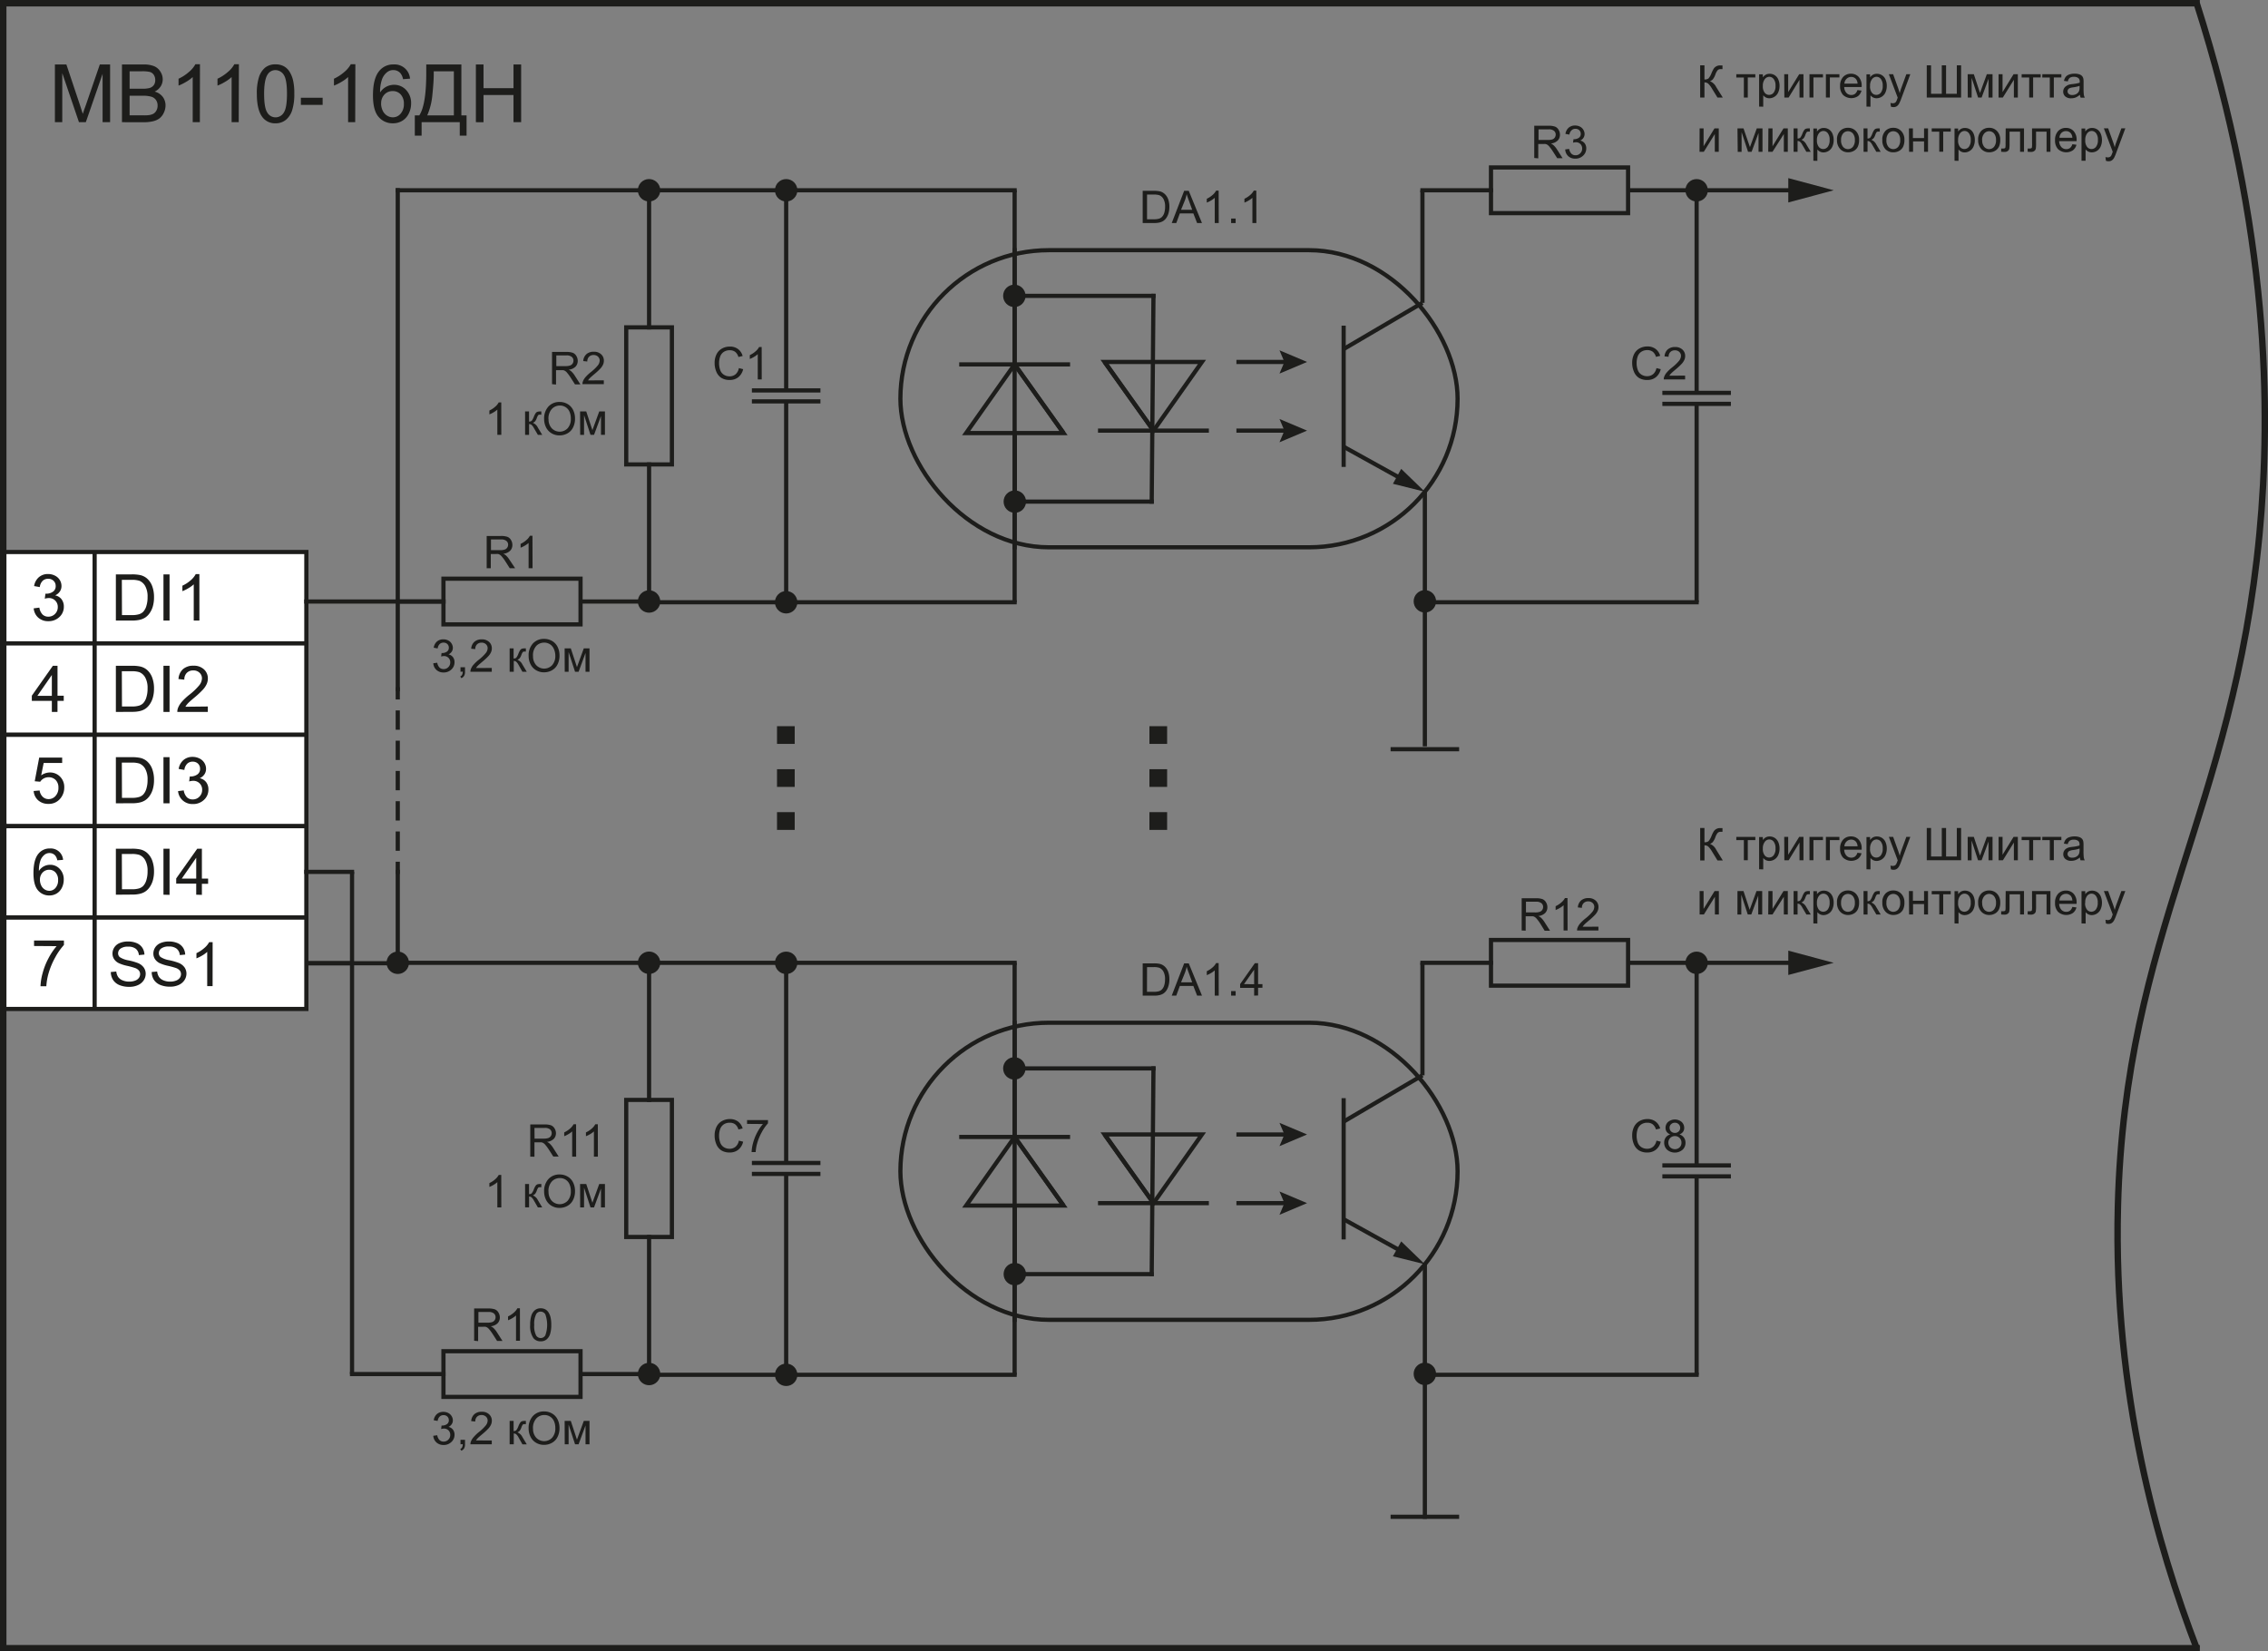 <svg id="Слой_1" data-name="Слой 1" xmlns="http://www.w3.org/2000/svg" width="248.16mm" height="180.71mm" viewBox="0 0 703.45 512.25"><rect x="0" y="0" width="703.45" height="512.25" fill="#808080" stroke="none"/><title>Электрическая принципиальная схема входа МВ110-16ДН</title><rect x="1" y="171.22" width="94.02" height="28.35" style="fill:#fff;stroke:#1d1d1b;stroke-miterlimit:10;stroke-width:1.3px"/><rect x="1" y="199.57" width="94.02" height="28.35" style="fill:#fff;stroke:#1d1d1b;stroke-miterlimit:10;stroke-width:1.3px"/><rect x="1" y="227.92" width="94.02" height="28.35" style="fill:#fff;stroke:#1d1d1b;stroke-miterlimit:10;stroke-width:1.3px"/><rect x="1" y="256.26" width="94.02" height="28.35" style="fill:#fff;stroke:#1d1d1b;stroke-miterlimit:10;stroke-width:1.3px"/><rect x="1" y="284.61" width="94.02" height="28.35" style="fill:#fff;stroke:#1d1d1b;stroke-miterlimit:10;stroke-width:1.3px"/><line x1="29.35" y1="171.22" x2="29.35" y2="256.26" style="fill:none;stroke:#1d1d1b;stroke-miterlimit:10;stroke-width:1.3px"/><line x1="29.35" y1="256.26" x2="29.35" y2="312.96" style="fill:none;stroke:#1d1d1b;stroke-miterlimit:10;stroke-width:1.3px"/><path d="M18.68,194.45l1.76-.23a3.87,3.87,0,0,0,1,2.15,2.54,2.54,0,0,0,1.77.66,2.84,2.84,0,0,0,2.09-.86,2.9,2.9,0,0,0,.85-2.13,2.7,2.7,0,0,0-.79-2,2.73,2.73,0,0,0-2-.79,5,5,0,0,0-1.24.2l.2-1.54.28,0a3.62,3.62,0,0,0,2-.59,2,2,0,0,0,.9-1.81,2.14,2.14,0,0,0-.65-1.6,2.32,2.32,0,0,0-1.69-.63,2.39,2.39,0,0,0-1.71.64,3.24,3.24,0,0,0-.88,1.93l-1.76-.31a4.52,4.52,0,0,1,1.46-2.74,4.23,4.23,0,0,1,2.84-1,4.68,4.68,0,0,1,2.16.5,3.64,3.64,0,0,1,1.51,1.37,3.53,3.53,0,0,1,.52,1.85,3,3,0,0,1-.5,1.69,3.4,3.4,0,0,1-1.47,1.21,3.32,3.32,0,0,1,2,1.22,3.7,3.7,0,0,1,.7,2.31,4.23,4.23,0,0,1-1.37,3.18,4.81,4.81,0,0,1-3.46,1.3,4.5,4.5,0,0,1-3.13-1.12A4.34,4.34,0,0,1,18.68,194.45Z" transform="translate(-8.23 -5.75)" style="fill:#1d1d1b"/><line x1="34.4" y1="171.22" x2="29.3" y2="171.22" style="fill:none"/><path d="M24.31,226.58v-3.43H18.1v-1.61l6.53-9.28h1.44v9.28H28v1.61H26.06v3.43Zm0-5v-6.46l-4.48,6.46Z" transform="translate(-8.23 -5.75)" style="fill:#1d1d1b"/><path d="M18.67,251.1l1.85-.16a3.31,3.31,0,0,0,1,2,2.58,2.58,0,0,0,1.8.68,2.81,2.81,0,0,0,2.15-1,3.61,3.61,0,0,0,.88-2.54,3.26,3.26,0,0,0-.84-2.37,2.94,2.94,0,0,0-2.21-.87,3.06,3.06,0,0,0-1.53.39,3,3,0,0,0-1.07,1L19,248.08l1.39-7.35h7.12v1.68H21.78L21,246.26a4.66,4.66,0,0,1,2.71-.9,4.29,4.29,0,0,1,3.16,1.3A4.54,4.54,0,0,1,28.16,250,5.21,5.21,0,0,1,27,253.36a4.54,4.54,0,0,1-3.76,1.74A4.63,4.63,0,0,1,20.08,254,4.27,4.27,0,0,1,18.67,251.1Z" transform="translate(-8.23 -5.75)" style="fill:#1d1d1b"/><path d="M27.79,272.46,26,272.6a3.31,3.31,0,0,0-.66-1.5,2.33,2.33,0,0,0-1.76-.75,2.42,2.42,0,0,0-1.47.47,4,4,0,0,0-1.31,1.77,9.25,9.25,0,0,0-.5,3.31,4.08,4.08,0,0,1,1.55-1.44,4.18,4.18,0,0,1,1.92-.47,4,4,0,0,1,3,1.29A4.64,4.64,0,0,1,28,278.62a5.51,5.51,0,0,1-.58,2.5,4.23,4.23,0,0,1-1.6,1.77,4.36,4.36,0,0,1-2.3.62A4.5,4.5,0,0,1,20,281.9q-1.39-1.62-1.39-5.33,0-4.15,1.53-6a4.41,4.41,0,0,1,3.6-1.64,3.83,3.83,0,0,1,4.06,3.56Zm-7.18,6.17a4.07,4.07,0,0,0,.39,1.74,2.87,2.87,0,0,0,1.08,1.26,2.7,2.7,0,0,0,1.46.43,2.48,2.48,0,0,0,1.91-.9,3.54,3.54,0,0,0,.8-2.44,3.31,3.31,0,0,0-.79-2.34,2.6,2.6,0,0,0-2-.85,2.71,2.71,0,0,0-2,.85A3.08,3.08,0,0,0,20.62,278.63Z" transform="translate(-8.23 -5.75)" style="fill:#1d1d1b"/><path d="M18.79,299.18v-1.69h9.27v1.37a19.53,19.53,0,0,0-2.71,3.87,23.55,23.55,0,0,0-2.08,5,18.43,18.43,0,0,0-.67,3.94H20.79a17.53,17.53,0,0,1,.66-4.08,21.42,21.42,0,0,1,1.82-4.61,19.78,19.78,0,0,1,2.52-3.75Z" transform="translate(-8.23 -5.75)" style="fill:#1d1d1b"/><path d="M44.17,198.23V183.91H49.1a12,12,0,0,1,2.55.21,4.85,4.85,0,0,1,2.1,1,5.83,5.83,0,0,1,1.69,2.45A9.6,9.6,0,0,1,56,191a10,10,0,0,1-.38,2.89,7,7,0,0,1-1,2.08,5.18,5.18,0,0,1-1.3,1.3,5.31,5.31,0,0,1-1.71.72,9.76,9.76,0,0,1-2.3.24Zm1.89-1.69h3.06a7.42,7.42,0,0,0,2.22-.26,3.18,3.18,0,0,0,1.28-.74,4.52,4.52,0,0,0,1-1.81,8.86,8.86,0,0,0,.38-2.76,6.66,6.66,0,0,0-.74-3.45,3.71,3.71,0,0,0-1.79-1.62,7.41,7.41,0,0,0-2.45-.29h-3Z" transform="translate(-8.23 -5.75)" style="fill:#1d1d1b"/><path d="M58.93,198.23V183.91h1.89v14.32Z" transform="translate(-8.23 -5.75)" style="fill:#1d1d1b"/><path d="M70.08,198.23H68.32V187a9.09,9.09,0,0,1-1.67,1.21,11.78,11.78,0,0,1-1.85.91v-1.7a10.62,10.62,0,0,0,2.58-1.68,6.61,6.61,0,0,0,1.56-1.91h1.13Z" transform="translate(-8.23 -5.75)" style="fill:#1d1d1b"/><path d="M44.17,226.58V212.26H49.1a12,12,0,0,1,2.55.21,4.85,4.85,0,0,1,2.1,1,5.83,5.83,0,0,1,1.69,2.45,9.6,9.6,0,0,1,.56,3.4,10,10,0,0,1-.38,2.89,7,7,0,0,1-1,2.08,5.18,5.18,0,0,1-1.3,1.3,5.31,5.31,0,0,1-1.71.72,9.76,9.76,0,0,1-2.3.24Zm1.89-1.69h3.06a7.42,7.42,0,0,0,2.22-.26,3.18,3.18,0,0,0,1.28-.74,4.52,4.52,0,0,0,1-1.81,8.86,8.86,0,0,0,.38-2.76,6.66,6.66,0,0,0-.74-3.45,3.71,3.71,0,0,0-1.79-1.62,7.41,7.41,0,0,0-2.45-.29h-3Z" transform="translate(-8.23 -5.75)" style="fill:#1d1d1b"/><path d="M58.93,226.58V212.26h1.89v14.32Z" transform="translate(-8.23 -5.75)" style="fill:#1d1d1b"/><path d="M72.69,224.89v1.69H63.23a3.1,3.1,0,0,1,.21-1.22,6.45,6.45,0,0,1,1.16-1.9,18.15,18.15,0,0,1,2.3-2.17,19.47,19.47,0,0,0,3.15-3,3.63,3.63,0,0,0,.82-2.11,2.35,2.35,0,0,0-.75-1.76,2.69,2.69,0,0,0-1.95-.72,2.75,2.75,0,0,0-2,.76,2.88,2.88,0,0,0-.77,2.11l-1.81-.19a4.45,4.45,0,0,1,1.4-3.08,4.76,4.76,0,0,1,3.25-1.06,4.54,4.54,0,0,1,3.26,1.14,3.75,3.75,0,0,1,1.2,2.83,4.3,4.3,0,0,1-.35,1.69,6.56,6.56,0,0,1-1.17,1.75,28.43,28.43,0,0,1-2.71,2.52q-1.58,1.33-2,1.8a5.8,5.8,0,0,0-.74,1Z" transform="translate(-8.23 -5.75)" style="fill:#1d1d1b"/><path d="M44.17,254.92V240.61H49.1a12,12,0,0,1,2.55.21,4.85,4.85,0,0,1,2.1,1,5.82,5.82,0,0,1,1.69,2.45,9.59,9.59,0,0,1,.56,3.4,10,10,0,0,1-.38,2.89,7,7,0,0,1-1,2.08,5.17,5.17,0,0,1-1.3,1.3,5.3,5.3,0,0,1-1.71.72,9.76,9.76,0,0,1-2.3.24Zm1.89-1.69h3.06a7.42,7.42,0,0,0,2.22-.26,3.18,3.18,0,0,0,1.28-.74,4.51,4.51,0,0,0,1-1.81,8.85,8.85,0,0,0,.38-2.76,6.66,6.66,0,0,0-.74-3.45,3.71,3.71,0,0,0-1.79-1.62,7.4,7.4,0,0,0-2.45-.29h-3Z" transform="translate(-8.23 -5.75)" style="fill:#1d1d1b"/><path d="M58.93,254.92V240.61h1.89v14.32Z" transform="translate(-8.23 -5.75)" style="fill:#1d1d1b"/><path d="M63.46,251.14l1.76-.23a3.88,3.88,0,0,0,1,2.15,2.55,2.55,0,0,0,1.77.66,2.84,2.84,0,0,0,2.09-.86,2.9,2.9,0,0,0,.85-2.13,2.7,2.7,0,0,0-.79-2,2.73,2.73,0,0,0-2-.79,5,5,0,0,0-1.24.2l.2-1.54.28,0a3.62,3.62,0,0,0,2-.59,2,2,0,0,0,.9-1.81,2.14,2.14,0,0,0-.65-1.6A2.32,2.32,0,0,0,68,242a2.39,2.39,0,0,0-1.71.64,3.24,3.24,0,0,0-.88,1.93l-1.76-.31a4.52,4.52,0,0,1,1.46-2.74,4.23,4.23,0,0,1,2.84-1,4.68,4.68,0,0,1,2.16.5,3.63,3.63,0,0,1,1.51,1.37,3.52,3.52,0,0,1,.52,1.85,3,3,0,0,1-.5,1.69,3.4,3.4,0,0,1-1.47,1.21,3.32,3.32,0,0,1,2,1.22,3.7,3.7,0,0,1,.7,2.31,4.22,4.22,0,0,1-1.37,3.18,4.81,4.81,0,0,1-3.46,1.3,4.5,4.5,0,0,1-3.13-1.12A4.34,4.34,0,0,1,63.46,251.14Z" transform="translate(-8.23 -5.75)" style="fill:#1d1d1b"/><path d="M44.17,283.27V269H49.1a12,12,0,0,1,2.55.21,4.85,4.85,0,0,1,2.1,1,5.83,5.83,0,0,1,1.69,2.45A9.6,9.6,0,0,1,56,276a10,10,0,0,1-.38,2.89,7,7,0,0,1-1,2.08,5.18,5.18,0,0,1-1.3,1.3,5.31,5.31,0,0,1-1.71.72,9.76,9.76,0,0,1-2.3.24Zm1.89-1.69h3.06a7.42,7.42,0,0,0,2.22-.26,3.18,3.18,0,0,0,1.28-.74,4.52,4.52,0,0,0,1-1.81A8.86,8.86,0,0,0,54,276a6.66,6.66,0,0,0-.74-3.45,3.71,3.71,0,0,0-1.79-1.62,7.41,7.41,0,0,0-2.45-.29h-3Z" transform="translate(-8.23 -5.75)" style="fill:#1d1d1b"/><path d="M58.93,283.27V269h1.89v14.32Z" transform="translate(-8.23 -5.75)" style="fill:#1d1d1b"/><path d="M69.09,283.27v-3.43H62.88v-1.61L69.41,269h1.44v9.28h1.93v1.61H70.85v3.43Zm0-5v-6.46l-4.48,6.46Z" transform="translate(-8.23 -5.75)" style="fill:#1d1d1b"/><rect x="137.54" y="179.5" width="42.52" height="14.17" style="fill:none;stroke:#1d1d1b;stroke-linecap:square;stroke-miterlimit:10;stroke-width:1.3px"/><line x1="180.06" y1="186.58" x2="201.32" y2="186.58" style="fill:none;stroke:#1d1d1b;stroke-miterlimit:10;stroke-width:1.3px"/><line x1="441.94" y1="230.86" x2="441.94" y2="188.34" style="fill:none;stroke:#1d1d1b;stroke-linecap:square;stroke-miterlimit:10;stroke-width:1.3px"/><circle cx="209.55" cy="192.33" r="2.83" transform="translate(-82.22 209.15) rotate(-47.1)" style="fill:#1d1d1b;stroke:#1d1d1b;stroke-linecap:square;stroke-miterlimit:10;stroke-width:1.3px"/><line x1="233.21" y1="124.5" x2="254.47" y2="124.5" style="fill:none;stroke:#1d1d1b;stroke-miterlimit:10;stroke-width:1.3px"/><line x1="233.21" y1="121.1" x2="254.47" y2="121.1" style="fill:none;stroke:#1d1d1b;stroke-miterlimit:10;stroke-width:1.3px"/><line x1="201.32" y1="186.81" x2="243.84" y2="186.81" style="fill:none;stroke:#1d1d1b;stroke-linecap:square;stroke-miterlimit:10;stroke-width:1.3px"/><line x1="243.84" y1="59.02" x2="243.84" y2="121.1" style="fill:none;stroke:#1d1d1b;stroke-miterlimit:10;stroke-width:1.3px"/><line x1="243.84" y1="124.5" x2="243.84" y2="186.81" style="fill:none;stroke:#1d1d1b;stroke-miterlimit:10;stroke-width:1.3px"/><line x1="431.31" y1="232.39" x2="452.57" y2="232.39" style="fill:none;stroke:#1d1d1b;stroke-miterlimit:10;stroke-width:1.3px"/><line x1="526.23" y1="59.02" x2="557.24" y2="59.02" style="fill:none;stroke:#1d1d1b;stroke-linecap:square;stroke-miterlimit:10;stroke-width:1.3px"/><polygon points="554.66 62.8 568.75 59.02 554.66 55.25 554.66 62.8" style="fill:#1d1d1b"/><path d="M159.18,182V172h4.44a5.91,5.91,0,0,1,2,.27,2.23,2.23,0,0,1,1.11,1,2.85,2.85,0,0,1,.42,1.51,2.52,2.52,0,0,1-.69,1.8,3.49,3.49,0,0,1-2.13.93,3.43,3.43,0,0,1,.8.5,6.89,6.89,0,0,1,1.1,1.33L168,182h-1.67L165,179.91q-.58-.9-1-1.38a3,3,0,0,0-.67-.67,2,2,0,0,0-.6-.27,4,4,0,0,0-.74,0h-1.54V182Zm1.33-5.6h2.85a4.27,4.27,0,0,0,1.42-.19,1.51,1.51,0,0,0,.78-.6,1.63,1.63,0,0,0,.27-.9,1.49,1.49,0,0,0-.52-1.17,2.42,2.42,0,0,0-1.63-.46h-3.17Z" transform="translate(-8.23 -5.75)" style="fill:#1d1d1b"/><path d="M173.41,182h-1.23v-7.84A6.36,6.36,0,0,1,171,175a8.24,8.24,0,0,1-1.3.64v-1.19a7.44,7.44,0,0,0,1.8-1.18,4.62,4.62,0,0,0,1.09-1.34h.79Z" transform="translate(-8.23 -5.75)" style="fill:#1d1d1b"/><path d="M142.62,211.48l1.23-.16a2.71,2.71,0,0,0,.72,1.51,1.78,1.78,0,0,0,1.24.46,2,2,0,0,0,1.47-.6,2,2,0,0,0,.6-1.49,1.89,1.89,0,0,0-.55-1.4,1.91,1.91,0,0,0-1.41-.55,3.52,3.52,0,0,0-.87.14l.14-1.08h.2a2.53,2.53,0,0,0,1.42-.41,1.4,1.4,0,0,0,.63-1.26,1.5,1.5,0,0,0-.46-1.12,1.63,1.63,0,0,0-1.18-.44,1.68,1.68,0,0,0-1.2.45,2.27,2.27,0,0,0-.62,1.35l-1.23-.22a3.16,3.16,0,0,1,1-1.92,3,3,0,0,1,2-.68,3.28,3.28,0,0,1,1.51.35,2.54,2.54,0,0,1,1.06,1,2.47,2.47,0,0,1,.37,1.29,2.11,2.11,0,0,1-.35,1.18,2.38,2.38,0,0,1-1,.85,2.33,2.33,0,0,1,1.38.85,2.59,2.59,0,0,1,.49,1.62,3,3,0,0,1-1,2.23,3.37,3.37,0,0,1-2.42.91,3.15,3.15,0,0,1-2.19-.79A3,3,0,0,1,142.62,211.48Z" transform="translate(-8.23 -5.75)" style="fill:#1d1d1b"/><path d="M151.06,214.12v-1.4h1.4v1.4a2.49,2.49,0,0,1-.27,1.25,1.78,1.78,0,0,1-.87.73l-.34-.53a1.17,1.17,0,0,0,.57-.5,2.14,2.14,0,0,0,.21-1Z" transform="translate(-8.23 -5.75)" style="fill:#1d1d1b"/><path d="M160.76,212.94v1.18h-6.62a2.17,2.17,0,0,1,.14-.85,4.51,4.51,0,0,1,.81-1.33,12.71,12.71,0,0,1,1.61-1.52,13.63,13.63,0,0,0,2.21-2.12,2.54,2.54,0,0,0,.57-1.48,1.64,1.64,0,0,0-.52-1.23,1.89,1.89,0,0,0-1.36-.5,1.92,1.92,0,0,0-1.42.53,2,2,0,0,0-.54,1.48l-1.26-.13a3.11,3.11,0,0,1,1-2.16,3.33,3.33,0,0,1,2.28-.74,3.18,3.18,0,0,1,2.28.8,2.63,2.63,0,0,1,.84,2,3,3,0,0,1-.25,1.18,4.59,4.59,0,0,1-.82,1.22,19.9,19.9,0,0,1-1.9,1.76q-1.11.93-1.42,1.26a4.07,4.07,0,0,0-.52.67Z" transform="translate(-8.23 -5.75)" style="fill:#1d1d1b"/><path d="M166.3,206.86h1.23V210a1.18,1.18,0,0,0,.82-.23,4.92,4.92,0,0,0,.69-1.31,5.22,5.22,0,0,1,.59-1.13,1.13,1.13,0,0,1,.52-.37,3.33,3.33,0,0,1,.94-.1h.25v1H171a.91.91,0,0,0-.62.14,3.6,3.6,0,0,0-.44.9,3.75,3.75,0,0,1-.51,1,2.08,2.08,0,0,1-.72.5,3,3,0,0,1,1.56,1.48l1.35,2.25h-1.35L169,211.87a3.06,3.06,0,0,0-.7-.89,1.2,1.2,0,0,0-.72-.22v3.36H166.3Z" transform="translate(-8.23 -5.75)" style="fill:#1d1d1b"/><path d="M172.19,209.24a5.45,5.45,0,0,1,1.34-3.91,4.56,4.56,0,0,1,3.46-1.41,4.8,4.8,0,0,1,2.5.66,4.33,4.33,0,0,1,1.7,1.85,6,6,0,0,1,.58,2.69,5.91,5.91,0,0,1-.62,2.73,4.2,4.2,0,0,1-1.74,1.82,5,5,0,0,1-2.43.62,4.74,4.74,0,0,1-2.53-.68,4.4,4.4,0,0,1-1.69-1.87A5.66,5.66,0,0,1,172.19,209.24Zm1.37,0a4,4,0,0,0,1,2.85,3.4,3.4,0,0,0,4.91,0,4.26,4.26,0,0,0,1-3A5.13,5.13,0,0,0,180,207a3.18,3.18,0,0,0-1.21-1.42,3.28,3.28,0,0,0-1.79-.5,3.39,3.39,0,0,0-2.42,1A4.32,4.32,0,0,0,173.55,209.26Z" transform="translate(-8.23 -5.75)" style="fill:#1d1d1b"/><path d="M183.36,206.86h1.91l1.91,5.81,2.12-5.81h1.77v7.26h-1.23v-5.84l-2.15,5.84h-1.1l-2-6.12v6.13h-1.2Z" transform="translate(-8.23 -5.75)" style="fill:#1d1d1b"/><path d="M535.56,26h1.33V30.4a1.84,1.84,0,0,0,1.28-.35,5.88,5.88,0,0,0,.94-1.69A9.33,9.33,0,0,1,539.8,27a2.15,2.15,0,0,1,.77-.68,2.23,2.23,0,0,1,1.1-.28h.81v1.15h-.53a1.28,1.28,0,0,0-.94.31,4.21,4.21,0,0,0-.72,1.31,5.14,5.14,0,0,1-.85,1.6,2.64,2.64,0,0,1-.83.53,3.69,3.69,0,0,1,1.91,1.79L542.57,36h-1.65l-1.67-2.72a7.44,7.44,0,0,0-1.16-1.55,1.72,1.72,0,0,0-1.2-.42V36h-1.33Z" transform="translate(-8.23 -5.75)" style="fill:#1d1d1b"/><path d="M546.77,28.77h5.9v1h-2.34V36h-1.22V29.79h-2.34Z" transform="translate(-8.23 -5.75)" style="fill:#1d1d1b"/><path d="M553.84,38.81v-10H555v.94a2.77,2.77,0,0,1,.9-.83,2.46,2.46,0,0,1,1.21-.28,2.87,2.87,0,0,1,1.64.48,2.93,2.93,0,0,1,1.07,1.35,4.92,4.92,0,0,1,.36,1.91,4.85,4.85,0,0,1-.4,2,3,3,0,0,1-1.16,1.37,3,3,0,0,1-1.6.48,2.31,2.31,0,0,1-1.1-.26,2.52,2.52,0,0,1-.8-.66v3.53ZM555,32.44a3.16,3.16,0,0,0,.57,2.07,1.74,1.74,0,0,0,1.37.67,1.78,1.78,0,0,0,1.41-.69,3.29,3.29,0,0,0,.58-2.15,3.21,3.21,0,0,0-.57-2.08,1.72,1.72,0,0,0-1.36-.69,1.77,1.77,0,0,0-1.39.73A3.29,3.29,0,0,0,555,32.44Z" transform="translate(-8.23 -5.75)" style="fill:#1d1d1b"/><path d="M561.63,28.77h1.23v5.54l3.41-5.54h1.33V36h-1.23v-5.5L563,36h-1.33Z" transform="translate(-8.23 -5.75)" style="fill:#1d1d1b"/><path d="M569.46,28.77h4.18v1h-2.95V36h-1.23Z" transform="translate(-8.23 -5.75)" style="fill:#1d1d1b"/><path d="M574.56,28.77h4.18v1h-2.95V36h-1.23Z" transform="translate(-8.23 -5.75)" style="fill:#1d1d1b"/><path d="M584.33,33.69l1.27.16a3.1,3.1,0,0,1-1.11,1.73,3.77,3.77,0,0,1-4.6-.37,3.83,3.83,0,0,1-.93-2.75,4,4,0,0,1,.94-2.84,3.19,3.19,0,0,1,2.45-1,3.1,3.1,0,0,1,2.38,1,3.94,3.94,0,0,1,.92,2.79c0,.07,0,.18,0,.33h-5.41a2.79,2.79,0,0,0,.68,1.83,2,2,0,0,0,1.52.64,1.88,1.88,0,0,0,1.16-.36A2.35,2.35,0,0,0,584.33,33.69Zm-4-2h4.05a2.45,2.45,0,0,0-.46-1.37,1.88,1.88,0,0,0-1.52-.71,2,2,0,0,0-1.42.57A2.24,2.24,0,0,0,580.29,31.7Z" transform="translate(-8.23 -5.75)" style="fill:#1d1d1b"/><path d="M587.14,38.81v-10h1.12v.94a2.77,2.77,0,0,1,.9-.83,2.46,2.46,0,0,1,1.21-.28,2.87,2.87,0,0,1,1.64.48,2.93,2.93,0,0,1,1.07,1.35,4.92,4.92,0,0,1,.36,1.91,4.85,4.85,0,0,1-.4,2,3,3,0,0,1-1.16,1.37,3,3,0,0,1-1.6.48,2.31,2.31,0,0,1-1.1-.26,2.52,2.52,0,0,1-.8-.66v3.53Zm1.11-6.37a3.16,3.16,0,0,0,.57,2.07,1.74,1.74,0,0,0,1.37.67,1.78,1.78,0,0,0,1.41-.69,3.29,3.29,0,0,0,.58-2.15,3.21,3.21,0,0,0-.57-2.08,1.72,1.72,0,0,0-1.36-.69,1.77,1.77,0,0,0-1.39.73A3.29,3.29,0,0,0,588.26,32.44Z" transform="translate(-8.23 -5.75)" style="fill:#1d1d1b"/><path d="M594.72,38.83l-.14-1.16a2.75,2.75,0,0,0,.7.11,1.35,1.35,0,0,0,.66-.14,1.12,1.12,0,0,0,.4-.38,6,6,0,0,0,.38-.92l.11-.3-2.75-7.27h1.33l1.51,4.2q.29.8.53,1.68a16.56,16.56,0,0,1,.51-1.65l1.55-4.23h1.23L598,36.15a14.44,14.44,0,0,1-.69,1.65,2.43,2.43,0,0,1-.75.89,1.78,1.78,0,0,1-1,.28A2.47,2.47,0,0,1,594.72,38.83Z" transform="translate(-8.23 -5.75)" style="fill:#1d1d1b"/><path d="M605.84,26h1.33v8.84h3.33V26h1.33v8.84h3.33V26h1.33V36H605.84Z" transform="translate(-8.23 -5.75)" style="fill:#1d1d1b"/><path d="M618.53,28.77h1.91l1.91,5.81,2.12-5.81h1.77V36H625V30.18L622.86,36h-1.1l-2-6.12V36h-1.2Z" transform="translate(-8.23 -5.75)" style="fill:#1d1d1b"/><path d="M628.12,28.77h1.23v5.54l3.41-5.54h1.33V36h-1.23v-5.5L629.44,36h-1.33Z" transform="translate(-8.23 -5.75)" style="fill:#1d1d1b"/><path d="M635.27,28.77h5.9v1h-2.34V36h-1.22V29.79h-2.34Z" transform="translate(-8.23 -5.75)" style="fill:#1d1d1b"/><path d="M641.69,28.77h5.9v1h-2.34V36H644V29.79h-2.34Z" transform="translate(-8.23 -5.75)" style="fill:#1d1d1b"/><path d="M653.34,35.13A4.59,4.59,0,0,1,652,36a3.79,3.79,0,0,1-1.36.24,2.64,2.64,0,0,1-1.84-.58,1.93,1.93,0,0,1-.64-1.49,2,2,0,0,1,.88-1.68A3,3,0,0,1,650,32a8.73,8.73,0,0,1,1.09-.18,11.27,11.27,0,0,0,2.19-.42c0-.17,0-.28,0-.32A1.36,1.36,0,0,0,652.9,30a2.06,2.06,0,0,0-1.4-.42,2.17,2.17,0,0,0-1.28.3A1.85,1.85,0,0,0,649.6,31l-1.2-.16a3,3,0,0,1,.54-1.25,2.37,2.37,0,0,1,1.09-.73,4.85,4.85,0,0,1,1.65-.26,4.36,4.36,0,0,1,1.51.22,2,2,0,0,1,.85.55,1.94,1.94,0,0,1,.38.84,6.93,6.93,0,0,1,.06,1.13V33a17.31,17.31,0,0,0,.08,2.17,2.71,2.71,0,0,0,.31.87h-1.29A2.6,2.6,0,0,1,653.34,35.13Zm-.1-2.75a9,9,0,0,1-2,.46,4.64,4.64,0,0,0-1.07.25,1.07,1.07,0,0,0-.49.4,1.09,1.09,0,0,0,.2,1.4,1.6,1.6,0,0,0,1.09.33,2.54,2.54,0,0,0,1.26-.31,1.92,1.92,0,0,0,.81-.85,3,3,0,0,0,.2-1.23Z" transform="translate(-8.23 -5.75)" style="fill:#1d1d1b"/><path d="M535.39,45.57h1.23v5.54L540,45.57h1.33v7.26h-1.23v-5.5l-3.41,5.5h-1.33Z" transform="translate(-8.23 -5.75)" style="fill:#1d1d1b"/><path d="M547.13,45.57H549L551,51.38l2.12-5.81h1.77v7.26h-1.23V47l-2.15,5.84h-1.1l-2-6.12v6.13h-1.2Z" transform="translate(-8.23 -5.75)" style="fill:#1d1d1b"/><path d="M556.72,45.57H558v5.54l3.41-5.54h1.33v7.26h-1.23v-5.5L558,52.83h-1.33Z" transform="translate(-8.23 -5.75)" style="fill:#1d1d1b"/><path d="M564.54,45.57h1.23v3.14a1.18,1.18,0,0,0,.82-.23,4.91,4.91,0,0,0,.69-1.31,5.24,5.24,0,0,1,.59-1.13,1.13,1.13,0,0,1,.52-.37,3.33,3.33,0,0,1,.94-.1h.25v1h-.34a.91.91,0,0,0-.62.14,3.62,3.62,0,0,0-.44.9,3.72,3.72,0,0,1-.51,1,2.07,2.07,0,0,1-.72.5,3,3,0,0,1,1.56,1.48l1.35,2.25H568.5l-1.31-2.25a3,3,0,0,0-.7-.89,1.2,1.2,0,0,0-.72-.22v3.36h-1.23Z" transform="translate(-8.23 -5.75)" style="fill:#1d1d1b"/><path d="M570.67,55.61v-10h1.12v.94a2.77,2.77,0,0,1,.9-.83,2.46,2.46,0,0,1,1.21-.28,2.87,2.87,0,0,1,1.64.48,2.93,2.93,0,0,1,1.07,1.35,4.92,4.92,0,0,1,.36,1.91,4.85,4.85,0,0,1-.4,2,3,3,0,0,1-1.16,1.37,3,3,0,0,1-1.6.48,2.31,2.31,0,0,1-1.1-.26,2.52,2.52,0,0,1-.8-.66v3.53Zm1.11-6.37a3.16,3.16,0,0,0,.57,2.07,1.74,1.74,0,0,0,1.37.67,1.78,1.78,0,0,0,1.41-.69,3.29,3.29,0,0,0,.58-2.15,3.21,3.21,0,0,0-.57-2.08,1.72,1.72,0,0,0-1.36-.69,1.77,1.77,0,0,0-1.39.73A3.29,3.29,0,0,0,571.78,49.24Z" transform="translate(-8.23 -5.75)" style="fill:#1d1d1b"/><path d="M578,49.2a3.74,3.74,0,0,1,1.12-3,3.38,3.38,0,0,1,2.28-.81,3.26,3.26,0,0,1,2.45,1,3.73,3.73,0,0,1,1,2.71,4.8,4.8,0,0,1-.42,2.2,3,3,0,0,1-1.22,1.25,3.56,3.56,0,0,1-1.75.44,3.26,3.26,0,0,1-2.46-1A3.9,3.9,0,0,1,578,49.2Zm1.26,0a3.09,3.09,0,0,0,.61,2.09,2,2,0,0,0,3.06,0,3.16,3.16,0,0,0,.61-2.13,3,3,0,0,0-.61-2,2,2,0,0,0-3.05,0A3.08,3.08,0,0,0,579.26,49.2Z" transform="translate(-8.23 -5.75)" style="fill:#1d1d1b"/><path d="M586.23,45.57h1.23v3.14a1.18,1.18,0,0,0,.82-.23,4.91,4.91,0,0,0,.69-1.31,5.24,5.24,0,0,1,.59-1.13,1.13,1.13,0,0,1,.52-.37,3.33,3.33,0,0,1,.94-.1h.25v1h-.34a.91.91,0,0,0-.62.14,3.62,3.62,0,0,0-.44.9,3.72,3.72,0,0,1-.51,1,2.07,2.07,0,0,1-.72.5,3,3,0,0,1,1.56,1.48l1.35,2.25H590.2l-1.31-2.25a3,3,0,0,0-.7-.89,1.2,1.2,0,0,0-.72-.22v3.36h-1.23Z" transform="translate(-8.23 -5.75)" style="fill:#1d1d1b"/><path d="M592.06,49.2a3.74,3.74,0,0,1,1.12-3,3.38,3.38,0,0,1,2.28-.81,3.26,3.26,0,0,1,2.45,1,3.73,3.73,0,0,1,1,2.71,4.79,4.79,0,0,1-.42,2.2,3,3,0,0,1-1.22,1.25,3.56,3.56,0,0,1-1.75.44A3.26,3.26,0,0,1,593,52,3.9,3.9,0,0,1,592.06,49.2Zm1.26,0a3.09,3.09,0,0,0,.61,2.09,2,2,0,0,0,3.06,0,3.17,3.17,0,0,0,.61-2.13,3,3,0,0,0-.61-2,2,2,0,0,0-3.05,0A3.08,3.08,0,0,0,593.33,49.2Z" transform="translate(-8.23 -5.75)" style="fill:#1d1d1b"/><path d="M600.31,45.57h1.23v3H605v-3h1.23v7.26H605V49.61h-3.41v3.22h-1.23Z" transform="translate(-8.23 -5.75)" style="fill:#1d1d1b"/><path d="M607.38,45.57h5.9v1h-2.34v6.24h-1.22V46.59h-2.34Z" transform="translate(-8.23 -5.75)" style="fill:#1d1d1b"/><path d="M614.45,55.61v-10h1.12v.94a2.76,2.76,0,0,1,.9-.83,2.46,2.46,0,0,1,1.21-.28,2.87,2.87,0,0,1,1.64.48,2.94,2.94,0,0,1,1.07,1.35,4.93,4.93,0,0,1,.36,1.91,4.87,4.87,0,0,1-.4,2,3,3,0,0,1-1.16,1.37,3,3,0,0,1-1.6.48,2.31,2.31,0,0,1-1.1-.26,2.52,2.52,0,0,1-.8-.66v3.53Zm1.11-6.37a3.16,3.16,0,0,0,.57,2.07,1.74,1.74,0,0,0,1.37.67,1.78,1.78,0,0,0,1.4-.69,3.29,3.29,0,0,0,.58-2.15,3.21,3.21,0,0,0-.57-2.08,1.72,1.72,0,0,0-1.36-.69,1.77,1.77,0,0,0-1.39.73A3.28,3.28,0,0,0,615.57,49.24Z" transform="translate(-8.23 -5.75)" style="fill:#1d1d1b"/><path d="M621.78,49.2a3.74,3.74,0,0,1,1.12-3,3.38,3.38,0,0,1,2.28-.81,3.26,3.26,0,0,1,2.45,1,3.73,3.73,0,0,1,1,2.71,4.79,4.79,0,0,1-.42,2.2,3,3,0,0,1-1.22,1.25,3.56,3.56,0,0,1-1.75.44,3.26,3.26,0,0,1-2.46-1A3.91,3.91,0,0,1,621.78,49.2Zm1.26,0a3.09,3.09,0,0,0,.61,2.09,2,2,0,0,0,3.06,0,3.17,3.17,0,0,0,.61-2.13,3,3,0,0,0-.61-2,2,2,0,0,0-3.05,0A3.08,3.08,0,0,0,623,49.2Z" transform="translate(-8.23 -5.75)" style="fill:#1d1d1b"/><path d="M630.32,45.57H636v7.26h-1.22V46.59h-3.26V50.2a10.5,10.5,0,0,1-.08,1.67,1.21,1.21,0,0,1-.45.7,1.65,1.65,0,0,1-1.07.3q-.43,0-1-.05v-1h.54a1.37,1.37,0,0,0,.55-.08.4.4,0,0,0,.22-.25,6,6,0,0,0,.05-1.11Z" transform="translate(-8.23 -5.75)" style="fill:#1d1d1b"/><path d="M638.49,45.57h5.71v7.26H643V46.59h-3.26V50.2a10.5,10.5,0,0,1-.08,1.67,1.21,1.21,0,0,1-.45.7,1.65,1.65,0,0,1-1.07.3q-.43,0-1-.05v-1h.54a1.37,1.37,0,0,0,.55-.08.4.4,0,0,0,.22-.25,6,6,0,0,0,.05-1.11Z" transform="translate(-8.23 -5.75)" style="fill:#1d1d1b"/><path d="M651,50.49l1.27.16a3.1,3.1,0,0,1-1.11,1.73,3.78,3.78,0,0,1-4.6-.37,3.84,3.84,0,0,1-.93-2.75,4,4,0,0,1,.94-2.84,3.19,3.19,0,0,1,2.45-1,3.1,3.1,0,0,1,2.38,1,3.94,3.94,0,0,1,.92,2.79c0,.07,0,.18,0,.33h-5.41a2.79,2.79,0,0,0,.68,1.83,2,2,0,0,0,1.52.64,1.88,1.88,0,0,0,1.16-.36A2.35,2.35,0,0,0,651,50.49Zm-4-2H651a2.46,2.46,0,0,0-.46-1.37,1.89,1.89,0,0,0-1.52-.71,2,2,0,0,0-1.42.57A2.24,2.24,0,0,0,647,48.5Z" transform="translate(-8.23 -5.75)" style="fill:#1d1d1b"/><path d="M653.84,55.61v-10H655v.94a2.76,2.76,0,0,1,.9-.83,2.46,2.46,0,0,1,1.21-.28,2.87,2.87,0,0,1,1.64.48,2.94,2.94,0,0,1,1.07,1.35,4.93,4.93,0,0,1,.36,1.91,4.87,4.87,0,0,1-.4,2,3,3,0,0,1-1.16,1.37A3,3,0,0,1,657,53a2.31,2.31,0,0,1-1.1-.26,2.52,2.52,0,0,1-.8-.66v3.53ZM655,49.24a3.16,3.16,0,0,0,.57,2.07,1.74,1.74,0,0,0,1.37.67,1.78,1.78,0,0,0,1.4-.69,3.29,3.29,0,0,0,.58-2.15,3.21,3.21,0,0,0-.57-2.08,1.72,1.72,0,0,0-1.36-.69,1.77,1.77,0,0,0-1.39.73A3.28,3.28,0,0,0,655,49.24Z" transform="translate(-8.23 -5.75)" style="fill:#1d1d1b"/><path d="M661.41,55.62l-.14-1.16a2.75,2.75,0,0,0,.7.11,1.35,1.35,0,0,0,.66-.14,1.12,1.12,0,0,0,.4-.38,6,6,0,0,0,.38-.92l.11-.3-2.75-7.27h1.33l1.51,4.2q.29.8.53,1.68a16.56,16.56,0,0,1,.51-1.65l1.55-4.23h1.23L664.66,53A14.44,14.44,0,0,1,664,54.6a2.43,2.43,0,0,1-.75.89,1.78,1.78,0,0,1-1,.28A2.47,2.47,0,0,1,661.41,55.62Z" transform="translate(-8.23 -5.75)" style="fill:#1d1d1b"/><path d="M25.26,43.65V25.75h3.56l4.24,12.67q.59,1.77.85,2.65.3-1,1-2.87l4.28-12.45h3.19v17.9H40.05v-15l-5.2,15H32.72L27.54,28.42V43.65Z" transform="translate(-8.23 -5.75)" style="fill:#1d1d1b"/><path d="M46.06,43.65V25.75h6.71a8.32,8.32,0,0,1,3.29.54A4.23,4.23,0,0,1,58,28a4.4,4.4,0,0,1,.7,2.36,4.06,4.06,0,0,1-.62,2.16,4.44,4.44,0,0,1-1.88,1.64,4.68,4.68,0,0,1,2.5,1.62,4.35,4.35,0,0,1,.87,2.71A5.23,5.23,0,0,1,59,40.8a4.53,4.53,0,0,1-1.31,1.67,5.48,5.48,0,0,1-2,.89,11.93,11.93,0,0,1-2.89.3Zm2.37-10.38H52.3a8.62,8.62,0,0,0,2.26-.21,2.51,2.51,0,0,0,1.36-.89,2.57,2.57,0,0,0,.46-1.56A2.88,2.88,0,0,0,55.95,29a2.16,2.16,0,0,0-1.22-.93A10.19,10.19,0,0,0,52,27.87H48.43Zm0,8.26h4.46a10.24,10.24,0,0,0,1.61-.09A3.86,3.86,0,0,0,55.86,41a2.59,2.59,0,0,0,.9-1,3.11,3.11,0,0,0,.35-1.51,3,3,0,0,0-.51-1.74,2.7,2.7,0,0,0-1.42-1,8.81,8.81,0,0,0-2.62-.3H48.43Z" transform="translate(-8.23 -5.75)" style="fill:#1d1d1b"/><path d="M70.22,43.65H68v-14a11.34,11.34,0,0,1-2.08,1.51,14.69,14.69,0,0,1-2.31,1.14V30.17a13.27,13.27,0,0,0,3.22-2.1,8.26,8.26,0,0,0,2-2.39h1.42Z" transform="translate(-8.23 -5.75)" style="fill:#1d1d1b"/><path d="M82.27,43.65h-2.2v-14A11.34,11.34,0,0,1,78,31.16a14.69,14.69,0,0,1-2.31,1.14V30.17a13.27,13.27,0,0,0,3.22-2.1,8.26,8.26,0,0,0,2-2.39h1.42Z" transform="translate(-8.23 -5.75)" style="fill:#1d1d1b"/><path d="M87.89,34.82a16.37,16.37,0,0,1,.65-5.11,6.35,6.35,0,0,1,1.94-3,5,5,0,0,1,3.24-1,5.29,5.29,0,0,1,2.53.58A4.82,4.82,0,0,1,98,27.93a9,9,0,0,1,1.11,2.66,17.69,17.69,0,0,1,.4,4.23,16.42,16.42,0,0,1-.65,5.08,6.36,6.36,0,0,1-1.93,3A5,5,0,0,1,93.73,44a4.91,4.91,0,0,1-4.07-1.86Q87.89,39.87,87.89,34.82Zm2.26,0q0,4.41,1,5.87a2.95,2.95,0,0,0,5.09,0q1-1.46,1-5.86t-1-5.87A3.06,3.06,0,0,0,93.7,27.5a2.81,2.81,0,0,0-2.42,1.28Q90.15,30.42,90.15,34.82Z" transform="translate(-8.23 -5.75)" style="fill:#1d1d1b"/><path d="M101.55,38.28V36.07h6.75v2.21Z" transform="translate(-8.23 -5.75)" style="fill:#1d1d1b"/><path d="M118.4,43.65h-2.2v-14a11.36,11.36,0,0,1-2.08,1.51,14.68,14.68,0,0,1-2.31,1.14V30.17a13.27,13.27,0,0,0,3.22-2.1,8.27,8.27,0,0,0,2-2.39h1.42Z" transform="translate(-8.23 -5.75)" style="fill:#1d1d1b"/><path d="M135.43,30.14l-2.19.17a4.14,4.14,0,0,0-.83-1.88,2.91,2.91,0,0,0-2.2-.94,3,3,0,0,0-1.84.59,5,5,0,0,0-1.63,2.21,11.54,11.54,0,0,0-.62,4.14,5.09,5.09,0,0,1,1.94-1.79,5.22,5.22,0,0,1,2.4-.59,5,5,0,0,1,3.74,1.62,5.81,5.81,0,0,1,1.54,4.18A6.89,6.89,0,0,1,135,41a5.29,5.29,0,0,1-2,2.22,5.45,5.45,0,0,1-2.88.77,5.63,5.63,0,0,1-4.48-2q-1.73-2-1.73-6.66,0-5.19,1.92-7.54a5.51,5.51,0,0,1,4.5-2.05,4.79,4.79,0,0,1,5.08,4.46Zm-9,7.71a5.08,5.08,0,0,0,.48,2.17,3.59,3.59,0,0,0,1.35,1.58,3.37,3.37,0,0,0,1.82.54A3.1,3.1,0,0,0,132.5,41a4.42,4.42,0,0,0,1-3.05,4.14,4.14,0,0,0-1-2.92A3.25,3.25,0,0,0,130,34a3.39,3.39,0,0,0-2.53,1.07A3.85,3.85,0,0,0,126.45,37.85Z" transform="translate(-8.23 -5.75)" style="fill:#1d1d1b"/><path d="M140.44,25.75h10.89V41.54h1.61v6.29h-2.11V43.65H139v4.17h-2.11V41.54h1.39q2.16-3.26,2.16-13.17ZM149,27.87h-6.24v.92q0,2.28-.41,6.24a20.38,20.38,0,0,1-1.61,6.51H149Z" transform="translate(-8.23 -5.75)" style="fill:#1d1d1b"/><path d="M155.83,43.65V25.75h2.37V33.1h9.3V25.75h2.37v17.9H167.5V35.22h-9.3v8.44Z" transform="translate(-8.23 -5.75)" style="fill:#1d1d1b"/><line x1="95.02" y1="186.58" x2="137.54" y2="186.58" style="fill:none;stroke:#1d1d1b;stroke-linecap:square;stroke-miterlimit:10;stroke-width:1.3px"/><rect x="188.29" y="121.46" width="42.52" height="14.17" transform="translate(72.77 332.35) rotate(-90)" style="fill:none;stroke:#1d1d1b;stroke-linecap:square;stroke-miterlimit:10;stroke-width:1.3px"/><line x1="201.32" y1="186.58" x2="201.32" y2="144.06" style="fill:none;stroke:#1d1d1b;stroke-linecap:square;stroke-miterlimit:10;stroke-width:1.3px"/><line x1="201.32" y1="101.54" x2="201.32" y2="59.02" style="fill:none;stroke:#1d1d1b;stroke-linecap:square;stroke-miterlimit:10;stroke-width:1.3px"/><line x1="201.32" y1="59.02" x2="243.84" y2="59.02" style="fill:none;stroke:#1d1d1b;stroke-linecap:square;stroke-miterlimit:10;stroke-width:1.3px"/><circle cx="209.55" cy="64.77" r="2.83" transform="translate(11.22 168.43) rotate(-47.1)" style="fill:#1d1d1b;stroke:#1d1d1b;stroke-linecap:square;stroke-miterlimit:10;stroke-width:1.3px"/><line x1="243.84" y1="59.02" x2="314.7" y2="59.02" style="fill:none;stroke:#1d1d1b;stroke-linecap:square;stroke-miterlimit:10;stroke-width:1.3px"/><line x1="243.84" y1="186.81" x2="314.7" y2="186.81" style="fill:none;stroke:#1d1d1b;stroke-linecap:square;stroke-miterlimit:10;stroke-width:1.3px"/><line x1="297.51" y1="113.03" x2="331.9" y2="113.03" style="fill:none;stroke:#1d1d1b;stroke-miterlimit:10;stroke-width:1.3px"/><path d="M338.1,140.08l-15.18-21.3Z" transform="translate(-8.23 -5.75)" style="fill:none;stroke:#1d1d1b;stroke-miterlimit:10;stroke-width:1.3px"/><polygon points="314.76 134.33 299.66 134.33 299.66 134.33 314.69 113.03 329.87 134.33 314.76 134.33" style="fill:none;stroke:#1d1d1b;stroke-miterlimit:10;stroke-width:1.3px"/><line x1="314.7" y1="186.81" x2="314.7" y2="59.02" style="fill:none;stroke:#1d1d1b;stroke-miterlimit:10;stroke-width:1.3px"/><line x1="374.95" y1="133.57" x2="340.56" y2="133.57" style="fill:none;stroke:#1d1d1b;stroke-miterlimit:10;stroke-width:1.3px"/><path d="M350.82,118,366,139.31Z" transform="translate(-8.23 -5.75)" style="fill:none;stroke:#1d1d1b;stroke-miterlimit:10;stroke-width:1.3px"/><polygon points="357.7 112.27 372.8 112.27 372.8 112.27 357.77 133.57 342.6 112.27 357.7 112.27" style="fill:none;stroke:#1d1d1b;stroke-miterlimit:10;stroke-width:1.3px"/><line x1="315.24" y1="91.77" x2="357.76" y2="91.77" style="fill:none;stroke:#1d1d1b;stroke-linecap:square;stroke-miterlimit:10;stroke-width:1.3px"/><line x1="314.7" y1="113.03" x2="314.7" y2="91.77" style="fill:none;stroke:#1d1d1b;stroke-miterlimit:10;stroke-width:1.3px"/><line x1="314.76" y1="155.59" x2="314.76" y2="134.33" style="fill:none;stroke:#1d1d1b;stroke-miterlimit:10;stroke-width:1.3px"/><line x1="314.7" y1="155.59" x2="357.22" y2="155.59" style="fill:none;stroke:#1d1d1b;stroke-linecap:square;stroke-miterlimit:10;stroke-width:1.3px"/><line x1="357.22" y1="155.59" x2="357.76" y2="91.77" style="fill:none;stroke:#1d1d1b;stroke-linecap:square;stroke-miterlimit:10;stroke-width:1.3px"/><circle cx="243.84" cy="186.81" r="2.83" style="fill:#1d1d1b;stroke:#1d1d1b;stroke-linecap:square;stroke-miterlimit:10;stroke-width:1.3px"/><circle cx="314.76" cy="155.59" r="2.83" style="fill:#1d1d1b;stroke:#1d1d1b;stroke-linecap:square;stroke-miterlimit:10;stroke-width:1.3px"/><circle cx="314.61" cy="91.77" r="2.83" style="fill:#1d1d1b;stroke:#1d1d1b;stroke-linecap:square;stroke-miterlimit:10;stroke-width:1.3px"/><circle cx="243.84" cy="59.02" r="2.83" style="fill:#1d1d1b;stroke:#1d1d1b;stroke-linecap:square;stroke-miterlimit:10;stroke-width:1.3px"/><line x1="314.7" y1="91.77" x2="314.7" y2="77.6" style="fill:none;stroke:#1d1d1b;stroke-linecap:square;stroke-miterlimit:10;stroke-width:1.3px"/><line x1="314.7" y1="169.76" x2="314.7" y2="155.59" style="fill:none;stroke:#1d1d1b;stroke-linecap:square;stroke-miterlimit:10;stroke-width:1.3px"/><rect x="279.27" y="77.6" width="172.82" height="92.16" rx="46.08" ry="46.08" style="fill:none;stroke:#1d1d1b;stroke-linecap:square;stroke-miterlimit:10;stroke-width:1.3px"/><line x1="384.14" y1="112.27" x2="399.58" y2="112.27" style="fill:none;stroke:#1d1d1b;stroke-linecap:square;stroke-miterlimit:10;stroke-width:1.3px"/><polygon points="396.85 115.88 398.38 112.27 396.85 108.66 405.4 112.27 396.85 115.88" style="fill:#1d1d1b"/><line x1="384.14" y1="133.57" x2="399.58" y2="133.57" style="fill:none;stroke:#1d1d1b;stroke-linecap:square;stroke-miterlimit:10;stroke-width:1.3px"/><polygon points="396.85 137.18 398.38 133.57 396.85 129.96 405.4 133.57 396.85 137.18" style="fill:#1d1d1b"/><line x1="416.75" y1="144.18" x2="416.75" y2="101.66" style="fill:none;stroke:#1d1d1b;stroke-linecap:square;stroke-miterlimit:10;stroke-width:1.3px"/><line x1="416.75" y1="108.27" x2="441.19" y2="93.93" style="fill:none;stroke:#1d1d1b;stroke-miterlimit:10;stroke-width:1.3px"/><line x1="416.75" y1="138.57" x2="434.89" y2="148.62" style="fill:none;stroke:#1d1d1b;stroke-miterlimit:10;stroke-width:1.3px"/><polygon points="432.03 150.06 441.94 152.53 434.6 145.43 432.03 150.06" style="fill:#1d1d1b"/><line x1="441.94" y1="152.53" x2="441.94" y2="186.81" style="fill:none;stroke:#1d1d1b;stroke-miterlimit:10;stroke-width:1.3px"/><line x1="441.19" y1="93.93" x2="441.19" y2="59.02" style="fill:none;stroke:#1d1d1b;stroke-miterlimit:10;stroke-width:1.3px"/><line x1="441.19" y1="59.02" x2="462.45" y2="59.02" style="fill:none;stroke:#1d1d1b;stroke-linecap:square;stroke-miterlimit:10;stroke-width:1.3px"/><rect x="462.45" y="51.94" width="42.52" height="14.17" style="fill:none;stroke:#1d1d1b;stroke-linecap:square;stroke-miterlimit:10;stroke-width:1.3px"/><line x1="504.97" y1="59.02" x2="526.23" y2="59.02" style="fill:none;stroke:#1d1d1b;stroke-miterlimit:10;stroke-width:1.3px"/><circle cx="526.23" cy="59.02" r="2.83" style="fill:#1d1d1b;stroke:#1d1d1b;stroke-linecap:square;stroke-miterlimit:10;stroke-width:1.3px"/><line x1="515.6" y1="125.27" x2="536.86" y2="125.27" style="fill:none;stroke:#1d1d1b;stroke-miterlimit:10;stroke-width:1.3px"/><line x1="515.6" y1="121.86" x2="536.86" y2="121.86" style="fill:none;stroke:#1d1d1b;stroke-miterlimit:10;stroke-width:1.3px"/><line x1="526.23" y1="59.79" x2="526.23" y2="121.86" style="fill:none;stroke:#1d1d1b;stroke-miterlimit:10;stroke-width:1.3px"/><line x1="526.23" y1="125.27" x2="526.23" y2="186.81" style="fill:none;stroke:#1d1d1b;stroke-miterlimit:10;stroke-width:1.3px"/><line x1="526.23" y1="186.81" x2="441.94" y2="186.81" style="fill:none;stroke:#1d1d1b;stroke-linecap:square;stroke-miterlimit:10;stroke-width:1.3px"/><circle cx="441.94" cy="186.52" r="2.83" style="fill:#1d1d1b;stroke:#1d1d1b;stroke-linecap:square;stroke-miterlimit:10;stroke-width:1.3px"/><path d="M179.45,124.91v-10h4.44a5.91,5.91,0,0,1,2,.27,2.23,2.23,0,0,1,1.11,1,2.85,2.85,0,0,1,.42,1.51,2.52,2.52,0,0,1-.69,1.8,3.49,3.49,0,0,1-2.13.93,3.43,3.43,0,0,1,.8.5,6.89,6.89,0,0,1,1.1,1.33l1.74,2.73h-1.67l-1.33-2.08q-.58-.9-1-1.38a3,3,0,0,0-.67-.67,2,2,0,0,0-.6-.27,4,4,0,0,0-.74,0h-1.54v4.45Zm1.33-5.6h2.85a4.27,4.27,0,0,0,1.42-.19,1.51,1.51,0,0,0,.78-.6,1.63,1.63,0,0,0,.27-.9,1.49,1.49,0,0,0-.52-1.17,2.42,2.42,0,0,0-1.63-.46h-3.17Z" transform="translate(-8.23 -5.75)" style="fill:#1d1d1b"/><path d="M195.51,123.72v1.18h-6.62a2.17,2.17,0,0,1,.14-.85,4.51,4.51,0,0,1,.81-1.33,12.71,12.71,0,0,1,1.61-1.52,13.63,13.63,0,0,0,2.21-2.12,2.54,2.54,0,0,0,.57-1.48,1.64,1.64,0,0,0-.52-1.23,1.89,1.89,0,0,0-1.36-.5,1.92,1.92,0,0,0-1.42.53,2,2,0,0,0-.54,1.48l-1.26-.13a3.11,3.11,0,0,1,1-2.16,3.33,3.33,0,0,1,2.28-.74,3.18,3.18,0,0,1,2.28.8,2.63,2.63,0,0,1,.84,2,3,3,0,0,1-.25,1.18,4.59,4.59,0,0,1-.82,1.22,19.9,19.9,0,0,1-1.9,1.76q-1.11.93-1.42,1.26a4.07,4.07,0,0,0-.52.67Z" transform="translate(-8.23 -5.75)" style="fill:#1d1d1b"/><path d="M163.72,140.63h-1.23v-7.84a6.36,6.36,0,0,1-1.17.85,8.24,8.24,0,0,1-1.3.64v-1.19a7.44,7.44,0,0,0,1.8-1.18,4.62,4.62,0,0,0,1.09-1.34h.79Z" transform="translate(-8.23 -5.75)" style="fill:#1d1d1b"/><path d="M171.09,133.37h1.23v3.14a1.18,1.18,0,0,0,.82-.23,4.92,4.92,0,0,0,.69-1.31,5.22,5.22,0,0,1,.59-1.13,1.13,1.13,0,0,1,.52-.37,3.33,3.33,0,0,1,.94-.1h.25v1h-.34a.91.91,0,0,0-.62.14,3.6,3.6,0,0,0-.44.9,3.75,3.75,0,0,1-.51,1,2.08,2.08,0,0,1-.72.5,3,3,0,0,1,1.56,1.48l1.35,2.25h-1.35l-1.31-2.25a3.06,3.06,0,0,0-.7-.89,1.2,1.2,0,0,0-.72-.22v3.36h-1.23Z" transform="translate(-8.23 -5.75)" style="fill:#1d1d1b"/><path d="M177,135.75a5.45,5.45,0,0,1,1.34-3.91,4.56,4.56,0,0,1,3.46-1.41,4.8,4.8,0,0,1,2.5.66,4.33,4.33,0,0,1,1.7,1.85,6,6,0,0,1,.58,2.69,5.91,5.91,0,0,1-.62,2.73,4.2,4.2,0,0,1-1.74,1.82,5,5,0,0,1-2.43.62,4.74,4.74,0,0,1-2.53-.68,4.4,4.4,0,0,1-1.69-1.87A5.66,5.66,0,0,1,177,135.75Zm1.37,0a4,4,0,0,0,1,2.85,3.4,3.4,0,0,0,4.91,0,4.26,4.26,0,0,0,1-3,5.13,5.13,0,0,0-.41-2.14,3.18,3.18,0,0,0-1.21-1.42,3.28,3.28,0,0,0-1.79-.5,3.39,3.39,0,0,0-2.42,1A4.32,4.32,0,0,0,178.35,135.77Z" transform="translate(-8.23 -5.75)" style="fill:#1d1d1b"/><path d="M188.15,133.37h1.91l1.91,5.81,2.12-5.81h1.77v7.26h-1.23v-5.84l-2.15,5.84h-1.1l-2-6.12v6.13h-1.2Z" transform="translate(-8.23 -5.75)" style="fill:#1d1d1b"/><path d="M237.4,119.93l1.33.33a4.46,4.46,0,0,1-1.5,2.49,4.14,4.14,0,0,1-2.65.86,4.76,4.76,0,0,1-2.63-.66,4.12,4.12,0,0,1-1.54-1.91,6.81,6.81,0,0,1-.53-2.69,5.9,5.9,0,0,1,.6-2.73,4.1,4.1,0,0,1,1.7-1.77,5,5,0,0,1,2.43-.6,4.11,4.11,0,0,1,2.53.77,4,4,0,0,1,1.43,2.15l-1.31.31a3.1,3.1,0,0,0-1-1.59,2.7,2.7,0,0,0-1.67-.5,3.24,3.24,0,0,0-1.93.55,2.92,2.92,0,0,0-1.09,1.49,6,6,0,0,0-.31,1.92,6.1,6.1,0,0,0,.37,2.23,2.78,2.78,0,0,0,1.16,1.43,3.25,3.25,0,0,0,1.7.47,2.85,2.85,0,0,0,1.89-.64A3.28,3.28,0,0,0,237.4,119.93Z" transform="translate(-8.23 -5.75)" style="fill:#1d1d1b"/><path d="M244.49,123.44h-1.23V115.6a6.35,6.35,0,0,1-1.17.85,8.26,8.26,0,0,1-1.3.64V115.9a7.42,7.42,0,0,0,1.8-1.18,4.61,4.61,0,0,0,1.09-1.34h.79Z" transform="translate(-8.23 -5.75)" style="fill:#1d1d1b"/><path d="M362.65,74.94v-10h3.45a8.37,8.37,0,0,1,1.78.14,3.4,3.4,0,0,1,1.47.72,4.08,4.08,0,0,1,1.19,1.71,6.73,6.73,0,0,1,.39,2.38,7,7,0,0,1-.27,2,4.9,4.9,0,0,1-.68,1.46,3.62,3.62,0,0,1-.91.91,3.72,3.72,0,0,1-1.2.5,6.84,6.84,0,0,1-1.61.17ZM364,73.76h2.14a5.19,5.19,0,0,0,1.56-.18,2.22,2.22,0,0,0,.9-.52,3.17,3.17,0,0,0,.74-1.27,6.22,6.22,0,0,0,.26-1.93,4.67,4.67,0,0,0-.52-2.42,2.6,2.6,0,0,0-1.25-1.13,5.18,5.18,0,0,0-1.72-.21H364Z" transform="translate(-8.23 -5.75)" style="fill:#1d1d1b"/><path d="M371.66,74.94l3.85-10h1.43l4.1,10h-1.51l-1.17-3h-4.19l-1.1,3Zm2.89-4.12H378l-1-2.78q-.48-1.26-.71-2.08a12.69,12.69,0,0,1-.54,1.91Z" transform="translate(-8.23 -5.75)" style="fill:#1d1d1b"/><path d="M386.24,74.94H385V67.1a6.35,6.35,0,0,1-1.17.85,8.26,8.26,0,0,1-1.3.64V67.4a7.42,7.42,0,0,0,1.8-1.18,4.61,4.61,0,0,0,1.09-1.34h.79Z" transform="translate(-8.23 -5.75)" style="fill:#1d1d1b"/><path d="M390.08,74.94v-1.4h1.4v1.4Z" transform="translate(-8.23 -5.75)" style="fill:#1d1d1b"/><path d="M397.91,74.94h-1.23V67.1a6.35,6.35,0,0,1-1.17.85,8.26,8.26,0,0,1-1.3.64V67.4a7.42,7.42,0,0,0,1.8-1.18,4.61,4.61,0,0,0,1.09-1.34h.79Z" transform="translate(-8.23 -5.75)" style="fill:#1d1d1b"/><path d="M484.1,54.75v-10h4.44a5.91,5.91,0,0,1,2,.27,2.23,2.23,0,0,1,1.11,1,2.85,2.85,0,0,1,.42,1.51,2.52,2.52,0,0,1-.69,1.8,3.5,3.5,0,0,1-2.13.93,3.45,3.45,0,0,1,.8.5,6.93,6.93,0,0,1,1.1,1.33l1.74,2.73h-1.67l-1.33-2.08q-.58-.9-1-1.38a3,3,0,0,0-.67-.67,2,2,0,0,0-.6-.27,4,4,0,0,0-.74,0h-1.54v4.45Zm1.33-5.6h2.85A4.27,4.27,0,0,0,489.7,49a1.51,1.51,0,0,0,.78-.6,1.63,1.63,0,0,0,.27-.9,1.49,1.49,0,0,0-.52-1.17,2.41,2.41,0,0,0-1.63-.46h-3.17Z" transform="translate(-8.23 -5.75)" style="fill:#1d1d1b"/><path d="M493.7,52.1l1.23-.16a2.71,2.71,0,0,0,.72,1.51,1.78,1.78,0,0,0,1.24.46,2,2,0,0,0,1.47-.6,2,2,0,0,0,.6-1.49,1.89,1.89,0,0,0-.55-1.4,1.92,1.92,0,0,0-1.41-.55,3.52,3.52,0,0,0-.87.14l.14-1.08h.2a2.54,2.54,0,0,0,1.42-.41,1.4,1.4,0,0,0,.63-1.26,1.5,1.5,0,0,0-.46-1.12,1.63,1.63,0,0,0-1.18-.44,1.67,1.67,0,0,0-1.2.45A2.26,2.26,0,0,0,495,47.5l-1.23-.22a3.16,3.16,0,0,1,1-1.92,3,3,0,0,1,2-.68,3.28,3.28,0,0,1,1.51.35,2.54,2.54,0,0,1,1.06,1,2.47,2.47,0,0,1,.37,1.29,2.11,2.11,0,0,1-.35,1.18,2.38,2.38,0,0,1-1,.85,2.33,2.33,0,0,1,1.38.85,2.59,2.59,0,0,1,.49,1.62,3,3,0,0,1-1,2.23,3.37,3.37,0,0,1-2.42.91,3.15,3.15,0,0,1-2.19-.79A3,3,0,0,1,493.7,52.1Z" transform="translate(-8.23 -5.75)" style="fill:#1d1d1b"/><path d="M522,119.93l1.33.33a4.46,4.46,0,0,1-1.5,2.49,4.13,4.13,0,0,1-2.65.86,4.76,4.76,0,0,1-2.64-.66A4.12,4.12,0,0,1,515,121a6.83,6.83,0,0,1-.53-2.69,5.91,5.91,0,0,1,.6-2.73,4.11,4.11,0,0,1,1.7-1.77,5,5,0,0,1,2.43-.6,4.11,4.11,0,0,1,2.53.77,4,4,0,0,1,1.43,2.15l-1.31.31a3.1,3.1,0,0,0-1-1.59,2.7,2.7,0,0,0-1.67-.5,3.24,3.24,0,0,0-1.93.55,2.92,2.92,0,0,0-1.09,1.49,6,6,0,0,0-.31,1.92,6.12,6.12,0,0,0,.37,2.23,2.78,2.78,0,0,0,1.16,1.43,3.25,3.25,0,0,0,1.7.47,2.86,2.86,0,0,0,1.89-.64A3.29,3.29,0,0,0,522,119.93Z" transform="translate(-8.23 -5.75)" style="fill:#1d1d1b"/><path d="M530.89,122.26v1.18h-6.62a2.15,2.15,0,0,1,.14-.85,4.51,4.51,0,0,1,.81-1.33,12.72,12.72,0,0,1,1.61-1.52,13.65,13.65,0,0,0,2.21-2.12,2.54,2.54,0,0,0,.57-1.48,1.64,1.64,0,0,0-.52-1.23,1.89,1.89,0,0,0-1.36-.5,1.92,1.92,0,0,0-1.42.53,2,2,0,0,0-.54,1.48l-1.26-.13a3.11,3.11,0,0,1,1-2.16,3.33,3.33,0,0,1,2.28-.74,3.18,3.18,0,0,1,2.28.8,2.63,2.63,0,0,1,.84,2,3,3,0,0,1-.25,1.18,4.58,4.58,0,0,1-.82,1.22,19.88,19.88,0,0,1-1.9,1.76q-1.11.93-1.42,1.26a4,4,0,0,0-.52.67Z" transform="translate(-8.23 -5.75)" style="fill:#1d1d1b"/><line x1="137.54" y1="186.58" x2="123.37" y2="186.58" style="fill:none;stroke:#1d1d1b;stroke-linecap:square;stroke-miterlimit:10;stroke-width:1.3px"/><line x1="123.37" y1="213.74" x2="123.37" y2="59.02" style="fill:none;stroke:#1d1d1b;stroke-linecap:square;stroke-miterlimit:10;stroke-width:1.3px"/><line x1="201.32" y1="59.02" x2="123.37" y2="59.02" style="fill:none;stroke:#1d1d1b;stroke-linecap:square;stroke-miterlimit:10;stroke-width:1.3px"/><rect x="137.54" y="419.12" width="42.52" height="14.17" style="fill:none;stroke:#1d1d1b;stroke-linecap:square;stroke-miterlimit:10;stroke-width:1.3px"/><line x1="180.06" y1="426.21" x2="201.32" y2="426.21" style="fill:none;stroke:#1d1d1b;stroke-miterlimit:10;stroke-width:1.3px"/><line x1="441.94" y1="470.48" x2="441.94" y2="427.96" style="fill:none;stroke:#1d1d1b;stroke-linecap:square;stroke-miterlimit:10;stroke-width:1.3px"/><circle cx="209.55" cy="431.95" r="2.83" transform="translate(-257.75 285.66) rotate(-47.1)" style="fill:#1d1d1b;stroke:#1d1d1b;stroke-linecap:square;stroke-miterlimit:10;stroke-width:1.3px"/><line x1="233.21" y1="364.13" x2="254.47" y2="364.13" style="fill:none;stroke:#1d1d1b;stroke-miterlimit:10;stroke-width:1.3px"/><line x1="233.21" y1="360.73" x2="254.47" y2="360.73" style="fill:none;stroke:#1d1d1b;stroke-miterlimit:10;stroke-width:1.3px"/><line x1="201.32" y1="426.44" x2="243.84" y2="426.44" style="fill:none;stroke:#1d1d1b;stroke-linecap:square;stroke-miterlimit:10;stroke-width:1.3px"/><line x1="243.84" y1="298.65" x2="243.84" y2="360.73" style="fill:none;stroke:#1d1d1b;stroke-miterlimit:10;stroke-width:1.3px"/><line x1="243.84" y1="364.13" x2="243.84" y2="426.44" style="fill:none;stroke:#1d1d1b;stroke-miterlimit:10;stroke-width:1.3px"/><line x1="431.31" y1="470.48" x2="452.57" y2="470.48" style="fill:none;stroke:#1d1d1b;stroke-miterlimit:10;stroke-width:1.3px"/><line x1="526.23" y1="298.65" x2="557.24" y2="298.65" style="fill:none;stroke:#1d1d1b;stroke-linecap:square;stroke-miterlimit:10;stroke-width:1.3px"/><polygon points="554.66 302.42 568.75 298.65 554.66 294.87 554.66 302.42" style="fill:#1d1d1b"/><path d="M155.29,421.62v-10h4.44a5.9,5.9,0,0,1,2,.27,2.23,2.23,0,0,1,1.11,1,2.85,2.85,0,0,1,.42,1.51,2.52,2.52,0,0,1-.69,1.8,3.49,3.49,0,0,1-2.13.93,3.44,3.44,0,0,1,.8.5,6.89,6.89,0,0,1,1.1,1.33l1.74,2.73h-1.67l-1.33-2.08q-.58-.9-1-1.38a3,3,0,0,0-.67-.67,2,2,0,0,0-.6-.27,4,4,0,0,0-.74,0h-1.54v4.45Zm1.33-5.6h2.85a4.29,4.29,0,0,0,1.42-.19,1.52,1.52,0,0,0,.78-.6,1.63,1.63,0,0,0,.27-.9,1.49,1.49,0,0,0-.52-1.17,2.42,2.42,0,0,0-1.63-.46h-3.17Z" transform="translate(-8.23 -5.75)" style="fill:#1d1d1b"/><path d="M169.51,421.62h-1.23v-7.84a6.31,6.31,0,0,1-1.17.85,8.15,8.15,0,0,1-1.3.64v-1.19a7.41,7.41,0,0,0,1.8-1.18,4.61,4.61,0,0,0,1.09-1.34h.79Z" transform="translate(-8.23 -5.75)" style="fill:#1d1d1b"/><path d="M172.67,416.68a9.17,9.17,0,0,1,.37-2.86,3.56,3.56,0,0,1,1.09-1.67,2.78,2.78,0,0,1,1.81-.59,3,3,0,0,1,1.42.33,2.69,2.69,0,0,1,1,.94,5,5,0,0,1,.62,1.49,9.89,9.89,0,0,1,.23,2.37,9.2,9.2,0,0,1-.36,2.85,3.56,3.56,0,0,1-1.08,1.67,2.78,2.78,0,0,1-1.82.59,2.75,2.75,0,0,1-2.28-1A6.6,6.6,0,0,1,172.67,416.68Zm1.26,0a6.28,6.28,0,0,0,.58,3.29,1.65,1.65,0,0,0,2.85,0,9.63,9.63,0,0,0,0-6.57,1.72,1.72,0,0,0-1.44-.81,1.58,1.58,0,0,0-1.35.72A6.36,6.36,0,0,0,173.93,416.68Z" transform="translate(-8.23 -5.75)" style="fill:#1d1d1b"/><path d="M142.62,451.1l1.23-.16a2.71,2.71,0,0,0,.72,1.51,1.78,1.78,0,0,0,1.24.46,2,2,0,0,0,1.47-.6,2,2,0,0,0,.6-1.49,1.89,1.89,0,0,0-.55-1.4,1.91,1.91,0,0,0-1.41-.55,3.55,3.55,0,0,0-.87.14l.14-1.08h.2a2.53,2.53,0,0,0,1.42-.41,1.4,1.4,0,0,0,.63-1.26,1.5,1.5,0,0,0-.46-1.12,1.63,1.63,0,0,0-1.18-.44,1.68,1.68,0,0,0-1.2.45,2.27,2.27,0,0,0-.62,1.35l-1.23-.22a3.16,3.16,0,0,1,1-1.92,3,3,0,0,1,2-.68,3.27,3.27,0,0,1,1.51.35,2.54,2.54,0,0,1,1.06,1,2.47,2.47,0,0,1,.37,1.29,2.11,2.11,0,0,1-.35,1.18,2.38,2.38,0,0,1-1,.85,2.33,2.33,0,0,1,1.38.85,2.59,2.59,0,0,1,.49,1.62,3,3,0,0,1-1,2.23,3.37,3.37,0,0,1-2.42.91,3.15,3.15,0,0,1-2.19-.79A3,3,0,0,1,142.62,451.1Z" transform="translate(-8.23 -5.75)" style="fill:#1d1d1b"/><path d="M151.06,453.75v-1.4h1.4v1.4a2.49,2.49,0,0,1-.27,1.25,1.78,1.78,0,0,1-.87.73l-.34-.53a1.17,1.17,0,0,0,.57-.5,2.14,2.14,0,0,0,.21-1Z" transform="translate(-8.23 -5.75)" style="fill:#1d1d1b"/><path d="M160.76,452.57v1.18h-6.62a2.17,2.17,0,0,1,.14-.85,4.51,4.51,0,0,1,.81-1.33A12.71,12.71,0,0,1,156.7,450a13.63,13.63,0,0,0,2.21-2.12,2.54,2.54,0,0,0,.57-1.48,1.64,1.64,0,0,0-.52-1.23,1.89,1.89,0,0,0-1.36-.5,1.92,1.92,0,0,0-1.42.53,2,2,0,0,0-.54,1.48l-1.26-.13a3.11,3.11,0,0,1,1-2.16,3.33,3.33,0,0,1,2.28-.74,3.18,3.18,0,0,1,2.28.8,2.63,2.63,0,0,1,.84,2,3,3,0,0,1-.25,1.18,4.58,4.58,0,0,1-.82,1.22,19.78,19.78,0,0,1-1.9,1.76q-1.11.93-1.42,1.26a4.07,4.07,0,0,0-.52.67Z" transform="translate(-8.23 -5.75)" style="fill:#1d1d1b"/><path d="M166.3,446.49h1.23v3.14a1.18,1.18,0,0,0,.82-.23,4.92,4.92,0,0,0,.69-1.31,5.23,5.23,0,0,1,.59-1.13,1.13,1.13,0,0,1,.52-.37,3.34,3.34,0,0,1,.94-.1h.25v1H171a.91.91,0,0,0-.62.14,3.62,3.62,0,0,0-.44.9,3.74,3.74,0,0,1-.51,1,2.07,2.07,0,0,1-.72.5,3,3,0,0,1,1.56,1.48l1.35,2.25h-1.35L169,451.5a3.06,3.06,0,0,0-.7-.89,1.2,1.2,0,0,0-.72-.22v3.36H166.3Z" transform="translate(-8.23 -5.75)" style="fill:#1d1d1b"/><path d="M172.19,448.87a5.44,5.44,0,0,1,1.34-3.91,4.55,4.55,0,0,1,3.46-1.41,4.8,4.8,0,0,1,2.5.66,4.33,4.33,0,0,1,1.7,1.85,6,6,0,0,1,.58,2.69,5.9,5.9,0,0,1-.62,2.73,4.2,4.2,0,0,1-1.74,1.82,5,5,0,0,1-2.43.62,4.74,4.74,0,0,1-2.53-.68,4.39,4.39,0,0,1-1.69-1.87A5.65,5.65,0,0,1,172.19,448.87Zm1.37,0a4,4,0,0,0,1,2.85,3.4,3.4,0,0,0,4.91,0,4.25,4.25,0,0,0,1-3,5.13,5.13,0,0,0-.41-2.14,3.18,3.18,0,0,0-1.21-1.42,3.28,3.28,0,0,0-1.79-.5,3.39,3.39,0,0,0-2.42,1A4.32,4.32,0,0,0,173.55,448.89Z" transform="translate(-8.23 -5.75)" style="fill:#1d1d1b"/><path d="M183.36,446.49h1.91l1.91,5.81,2.12-5.81h1.77v7.26h-1.23V447.9l-2.15,5.84h-1.1l-2-6.12v6.13h-1.2Z" transform="translate(-8.23 -5.75)" style="fill:#1d1d1b"/><path d="M535.56,262.58h1.33V267a1.84,1.84,0,0,0,1.28-.35,5.88,5.88,0,0,0,.94-1.69,9.33,9.33,0,0,1,.69-1.39,2.15,2.15,0,0,1,.77-.68,2.23,2.23,0,0,1,1.1-.28h.81v1.15h-.53a1.28,1.28,0,0,0-.94.31,4.21,4.21,0,0,0-.72,1.31,5.14,5.14,0,0,1-.85,1.6,2.64,2.64,0,0,1-.83.53,3.69,3.69,0,0,1,1.91,1.79l2.06,3.34h-1.65l-1.67-2.72a7.44,7.44,0,0,0-1.16-1.55,1.72,1.72,0,0,0-1.2-.42v4.69h-1.33Z" transform="translate(-8.23 -5.75)" style="fill:#1d1d1b"/><path d="M546.77,265.34h5.9v1h-2.34v6.24h-1.22v-6.24h-2.34Z" transform="translate(-8.23 -5.75)" style="fill:#1d1d1b"/><path d="M553.84,275.38v-10H555v.94a2.77,2.77,0,0,1,.9-.83,2.46,2.46,0,0,1,1.21-.28,2.87,2.87,0,0,1,1.64.48,2.93,2.93,0,0,1,1.07,1.35,4.92,4.92,0,0,1,.36,1.91,4.85,4.85,0,0,1-.4,2,3,3,0,0,1-1.16,1.37,3,3,0,0,1-1.6.48,2.31,2.31,0,0,1-1.1-.26,2.52,2.52,0,0,1-.8-.66v3.53ZM555,269a3.16,3.16,0,0,0,.57,2.07,1.74,1.74,0,0,0,1.37.67,1.78,1.78,0,0,0,1.41-.69,3.29,3.29,0,0,0,.58-2.15,3.21,3.21,0,0,0-.57-2.08,1.72,1.72,0,0,0-1.36-.69,1.77,1.77,0,0,0-1.39.73A3.29,3.29,0,0,0,555,269Z" transform="translate(-8.23 -5.75)" style="fill:#1d1d1b"/><path d="M561.63,265.34h1.23v5.54l3.41-5.54h1.33v7.26h-1.23v-5.5L563,272.6h-1.33Z" transform="translate(-8.23 -5.75)" style="fill:#1d1d1b"/><path d="M569.46,265.34h4.18v1h-2.95v6.24h-1.23Z" transform="translate(-8.23 -5.75)" style="fill:#1d1d1b"/><path d="M574.56,265.34h4.18v1h-2.95v6.24h-1.23Z" transform="translate(-8.23 -5.75)" style="fill:#1d1d1b"/><path d="M584.33,270.26l1.27.16a3.1,3.1,0,0,1-1.11,1.73,3.77,3.77,0,0,1-4.6-.37,3.83,3.83,0,0,1-.93-2.75,4,4,0,0,1,.94-2.84,3.19,3.19,0,0,1,2.45-1,3.1,3.1,0,0,1,2.38,1,3.94,3.94,0,0,1,.92,2.79c0,.07,0,.18,0,.33h-5.41a2.79,2.79,0,0,0,.68,1.83,2,2,0,0,0,1.52.64,1.88,1.88,0,0,0,1.16-.36A2.35,2.35,0,0,0,584.33,270.26Zm-4-2h4.05a2.45,2.45,0,0,0-.46-1.37,1.88,1.88,0,0,0-1.52-.71,2,2,0,0,0-1.42.57A2.24,2.24,0,0,0,580.29,268.27Z" transform="translate(-8.23 -5.75)" style="fill:#1d1d1b"/><path d="M587.14,275.38v-10h1.12v.94a2.77,2.77,0,0,1,.9-.83,2.46,2.46,0,0,1,1.21-.28,2.87,2.87,0,0,1,1.64.48,2.93,2.93,0,0,1,1.07,1.35,4.92,4.92,0,0,1,.36,1.91,4.85,4.85,0,0,1-.4,2,3,3,0,0,1-1.16,1.37,3,3,0,0,1-1.6.48,2.31,2.31,0,0,1-1.1-.26,2.52,2.52,0,0,1-.8-.66v3.53Zm1.11-6.37a3.16,3.16,0,0,0,.57,2.07,1.74,1.74,0,0,0,1.37.67,1.78,1.78,0,0,0,1.41-.69,3.29,3.29,0,0,0,.58-2.15,3.21,3.21,0,0,0-.57-2.08,1.72,1.72,0,0,0-1.36-.69,1.77,1.77,0,0,0-1.39.73A3.29,3.29,0,0,0,588.26,269Z" transform="translate(-8.23 -5.75)" style="fill:#1d1d1b"/><path d="M594.72,275.39l-.14-1.16a2.75,2.75,0,0,0,.7.11,1.35,1.35,0,0,0,.66-.14,1.12,1.12,0,0,0,.4-.38,6,6,0,0,0,.38-.92l.11-.3-2.75-7.27h1.33l1.51,4.2q.29.8.53,1.68a16.56,16.56,0,0,1,.51-1.65l1.55-4.23h1.23L598,272.72a14.44,14.44,0,0,1-.69,1.65,2.43,2.43,0,0,1-.75.89,1.78,1.78,0,0,1-1,.28A2.47,2.47,0,0,1,594.72,275.39Z" transform="translate(-8.23 -5.75)" style="fill:#1d1d1b"/><path d="M605.84,262.58h1.33v8.84h3.33v-8.84h1.33v8.84h3.33v-8.84h1.33v10H605.84Z" transform="translate(-8.23 -5.75)" style="fill:#1d1d1b"/><path d="M618.53,265.34h1.91l1.91,5.81,2.12-5.81h1.77v7.26H625v-5.84l-2.15,5.84h-1.1l-2-6.12v6.13h-1.2Z" transform="translate(-8.23 -5.75)" style="fill:#1d1d1b"/><path d="M628.12,265.34h1.23v5.54l3.41-5.54h1.33v7.26h-1.23v-5.5l-3.41,5.5h-1.33Z" transform="translate(-8.23 -5.75)" style="fill:#1d1d1b"/><path d="M635.27,265.34h5.9v1h-2.34v6.24h-1.22v-6.24h-2.34Z" transform="translate(-8.23 -5.75)" style="fill:#1d1d1b"/><path d="M641.69,265.34h5.9v1h-2.34v6.24H644v-6.24h-2.34Z" transform="translate(-8.23 -5.75)" style="fill:#1d1d1b"/><path d="M653.34,271.7a4.59,4.59,0,0,1-1.32.82,3.79,3.79,0,0,1-1.36.24,2.64,2.64,0,0,1-1.84-.58,1.93,1.93,0,0,1-.64-1.49,2,2,0,0,1,.88-1.68,3,3,0,0,1,.88-.4,8.73,8.73,0,0,1,1.09-.18,11.27,11.27,0,0,0,2.19-.42c0-.17,0-.28,0-.32a1.36,1.36,0,0,0-.35-1.06,2.06,2.06,0,0,0-1.4-.42,2.17,2.17,0,0,0-1.28.3,1.85,1.85,0,0,0-.61,1.08l-1.2-.16a3,3,0,0,1,.54-1.25,2.37,2.37,0,0,1,1.09-.73,4.85,4.85,0,0,1,1.65-.26,4.36,4.36,0,0,1,1.51.22,2,2,0,0,1,.85.55,1.94,1.94,0,0,1,.38.84,6.93,6.93,0,0,1,.06,1.13v1.64a17.31,17.31,0,0,0,.08,2.17,2.71,2.71,0,0,0,.31.87h-1.29A2.6,2.6,0,0,1,653.34,271.7Zm-.1-2.75a9,9,0,0,1-2,.46,4.64,4.64,0,0,0-1.07.25,1.07,1.07,0,0,0-.49.4,1.09,1.09,0,0,0,.2,1.4,1.6,1.6,0,0,0,1.09.33,2.54,2.54,0,0,0,1.26-.31,1.92,1.92,0,0,0,.81-.85,3,3,0,0,0,.2-1.23Z" transform="translate(-8.23 -5.75)" style="fill:#1d1d1b"/><path d="M535.39,282.14h1.23v5.54l3.41-5.54h1.33v7.26h-1.23v-5.5l-3.41,5.5h-1.33Z" transform="translate(-8.23 -5.75)" style="fill:#1d1d1b"/><path d="M547.13,282.14H549l1.91,5.81,2.12-5.81h1.77v7.26h-1.23v-5.84l-2.15,5.84h-1.1l-2-6.12v6.13h-1.2Z" transform="translate(-8.23 -5.75)" style="fill:#1d1d1b"/><path d="M556.72,282.14H558v5.54l3.41-5.54h1.33v7.26h-1.23v-5.5L558,289.4h-1.33Z" transform="translate(-8.23 -5.75)" style="fill:#1d1d1b"/><path d="M564.54,282.14h1.23v3.14a1.18,1.18,0,0,0,.82-.23,4.91,4.91,0,0,0,.69-1.31,5.24,5.24,0,0,1,.59-1.13,1.13,1.13,0,0,1,.52-.37,3.33,3.33,0,0,1,.94-.1h.25v1h-.34a.91.91,0,0,0-.62.14,3.62,3.62,0,0,0-.44.9,3.72,3.72,0,0,1-.51,1,2.07,2.07,0,0,1-.72.5,3,3,0,0,1,1.56,1.48l1.35,2.25H568.5l-1.31-2.25a3,3,0,0,0-.7-.89,1.2,1.2,0,0,0-.72-.22v3.36h-1.23Z" transform="translate(-8.23 -5.75)" style="fill:#1d1d1b"/><path d="M570.67,292.18v-10h1.12v.94a2.77,2.77,0,0,1,.9-.83,2.46,2.46,0,0,1,1.21-.28,2.87,2.87,0,0,1,1.64.48,2.93,2.93,0,0,1,1.07,1.35,4.92,4.92,0,0,1,.36,1.91,4.85,4.85,0,0,1-.4,2,3,3,0,0,1-1.16,1.37,3,3,0,0,1-1.6.48,2.31,2.31,0,0,1-1.1-.26,2.52,2.52,0,0,1-.8-.66v3.53Zm1.11-6.37a3.16,3.16,0,0,0,.57,2.07,1.74,1.74,0,0,0,1.37.67,1.78,1.78,0,0,0,1.41-.69,3.29,3.29,0,0,0,.58-2.15,3.21,3.21,0,0,0-.57-2.08,1.72,1.72,0,0,0-1.36-.69,1.77,1.77,0,0,0-1.39.73A3.29,3.29,0,0,0,571.78,285.81Z" transform="translate(-8.23 -5.75)" style="fill:#1d1d1b"/><path d="M578,285.77a3.74,3.74,0,0,1,1.12-3,3.38,3.38,0,0,1,2.28-.81,3.26,3.26,0,0,1,2.45,1,3.73,3.73,0,0,1,1,2.71,4.8,4.8,0,0,1-.42,2.2,3,3,0,0,1-1.22,1.25,3.56,3.56,0,0,1-1.75.44,3.26,3.26,0,0,1-2.46-1A3.9,3.9,0,0,1,578,285.77Zm1.26,0a3.09,3.09,0,0,0,.61,2.09,2,2,0,0,0,3.06,0,3.16,3.16,0,0,0,.61-2.13,3,3,0,0,0-.61-2,2,2,0,0,0-3.05,0A3.08,3.08,0,0,0,579.26,285.77Z" transform="translate(-8.23 -5.75)" style="fill:#1d1d1b"/><path d="M586.23,282.14h1.23v3.14a1.18,1.18,0,0,0,.82-.23,4.91,4.91,0,0,0,.69-1.31,5.24,5.24,0,0,1,.59-1.13,1.13,1.13,0,0,1,.52-.37,3.33,3.33,0,0,1,.94-.1h.25v1h-.34a.91.91,0,0,0-.62.14,3.62,3.62,0,0,0-.44.9,3.72,3.72,0,0,1-.51,1,2.07,2.07,0,0,1-.72.5,3,3,0,0,1,1.56,1.48l1.35,2.25H590.2l-1.31-2.25a3,3,0,0,0-.7-.89,1.2,1.2,0,0,0-.72-.22v3.36h-1.23Z" transform="translate(-8.23 -5.75)" style="fill:#1d1d1b"/><path d="M592.06,285.77a3.74,3.74,0,0,1,1.12-3,3.38,3.38,0,0,1,2.28-.81,3.26,3.26,0,0,1,2.45,1,3.73,3.73,0,0,1,1,2.71,4.79,4.79,0,0,1-.42,2.2,3,3,0,0,1-1.22,1.25,3.56,3.56,0,0,1-1.75.44,3.26,3.26,0,0,1-2.46-1A3.9,3.9,0,0,1,592.06,285.77Zm1.26,0a3.09,3.09,0,0,0,.61,2.09,2,2,0,0,0,3.06,0,3.17,3.17,0,0,0,.61-2.13,3,3,0,0,0-.61-2,2,2,0,0,0-3.05,0A3.08,3.08,0,0,0,593.33,285.77Z" transform="translate(-8.23 -5.75)" style="fill:#1d1d1b"/><path d="M600.31,282.14h1.23v3H605v-3h1.23v7.26H605v-3.22h-3.41v3.22h-1.23Z" transform="translate(-8.23 -5.75)" style="fill:#1d1d1b"/><path d="M607.38,282.14h5.9v1h-2.34v6.24h-1.22v-6.24h-2.34Z" transform="translate(-8.23 -5.75)" style="fill:#1d1d1b"/><path d="M614.45,292.18v-10h1.12v.94a2.76,2.76,0,0,1,.9-.83,2.46,2.46,0,0,1,1.21-.28,2.87,2.87,0,0,1,1.64.48,2.94,2.94,0,0,1,1.07,1.35,4.93,4.93,0,0,1,.36,1.91,4.87,4.87,0,0,1-.4,2,3,3,0,0,1-1.16,1.37,3,3,0,0,1-1.6.48,2.31,2.31,0,0,1-1.1-.26,2.52,2.52,0,0,1-.8-.66v3.53Zm1.11-6.37a3.16,3.16,0,0,0,.57,2.07,1.74,1.74,0,0,0,1.37.67,1.78,1.78,0,0,0,1.4-.69,3.29,3.29,0,0,0,.58-2.15,3.21,3.21,0,0,0-.57-2.08,1.72,1.72,0,0,0-1.36-.69,1.77,1.77,0,0,0-1.39.73A3.28,3.28,0,0,0,615.57,285.81Z" transform="translate(-8.23 -5.75)" style="fill:#1d1d1b"/><path d="M621.78,285.77a3.74,3.74,0,0,1,1.12-3,3.38,3.38,0,0,1,2.28-.81,3.26,3.26,0,0,1,2.45,1,3.73,3.73,0,0,1,1,2.71,4.79,4.79,0,0,1-.42,2.2,3,3,0,0,1-1.22,1.25,3.56,3.56,0,0,1-1.75.44,3.26,3.26,0,0,1-2.46-1A3.91,3.91,0,0,1,621.78,285.77Zm1.26,0a3.09,3.09,0,0,0,.61,2.09,2,2,0,0,0,3.06,0,3.17,3.17,0,0,0,.61-2.13,3,3,0,0,0-.61-2,2,2,0,0,0-3.05,0A3.08,3.08,0,0,0,623,285.77Z" transform="translate(-8.23 -5.75)" style="fill:#1d1d1b"/><path d="M630.32,282.14H636v7.26h-1.22v-6.24h-3.26v3.62a10.5,10.5,0,0,1-.08,1.67,1.21,1.21,0,0,1-.45.7,1.65,1.65,0,0,1-1.07.3q-.43,0-1-.05v-1h.54a1.37,1.37,0,0,0,.55-.08.4.4,0,0,0,.22-.25,6,6,0,0,0,.05-1.11Z" transform="translate(-8.23 -5.75)" style="fill:#1d1d1b"/><path d="M638.49,282.14h5.71v7.26H643v-6.24h-3.26v3.62a10.5,10.5,0,0,1-.08,1.67,1.21,1.21,0,0,1-.45.7,1.65,1.65,0,0,1-1.07.3q-.43,0-1-.05v-1h.54a1.37,1.37,0,0,0,.55-.08.4.4,0,0,0,.22-.25,6,6,0,0,0,.05-1.11Z" transform="translate(-8.23 -5.75)" style="fill:#1d1d1b"/><path d="M651,287.06l1.27.16a3.1,3.1,0,0,1-1.11,1.73,3.78,3.78,0,0,1-4.6-.37,3.84,3.84,0,0,1-.93-2.75,4,4,0,0,1,.94-2.84,3.19,3.19,0,0,1,2.45-1,3.1,3.1,0,0,1,2.38,1,3.94,3.94,0,0,1,.92,2.79c0,.07,0,.18,0,.33h-5.41a2.79,2.79,0,0,0,.68,1.83,2,2,0,0,0,1.52.64,1.88,1.88,0,0,0,1.16-.36A2.35,2.35,0,0,0,651,287.06Zm-4-2H651a2.46,2.46,0,0,0-.46-1.37A1.89,1.89,0,0,0,649,283a2,2,0,0,0-1.42.57A2.24,2.24,0,0,0,647,285.07Z" transform="translate(-8.23 -5.75)" style="fill:#1d1d1b"/><path d="M653.84,292.18v-10H655v.94a2.76,2.76,0,0,1,.9-.83,2.46,2.46,0,0,1,1.21-.28,2.87,2.87,0,0,1,1.64.48,2.94,2.94,0,0,1,1.07,1.35,4.93,4.93,0,0,1,.36,1.91,4.87,4.87,0,0,1-.4,2,3,3,0,0,1-1.16,1.37,3,3,0,0,1-1.6.48,2.31,2.31,0,0,1-1.1-.26,2.52,2.52,0,0,1-.8-.66v3.53Zm1.11-6.37a3.16,3.16,0,0,0,.57,2.07,1.74,1.74,0,0,0,1.37.67,1.78,1.78,0,0,0,1.4-.69,3.29,3.29,0,0,0,.58-2.15,3.21,3.21,0,0,0-.57-2.08,1.72,1.72,0,0,0-1.36-.69,1.77,1.77,0,0,0-1.39.73A3.28,3.28,0,0,0,655,285.81Z" transform="translate(-8.23 -5.75)" style="fill:#1d1d1b"/><path d="M661.41,292.19l-.14-1.16a2.75,2.75,0,0,0,.7.11,1.35,1.35,0,0,0,.66-.14,1.12,1.12,0,0,0,.4-.38,6,6,0,0,0,.38-.92l.11-.3-2.75-7.27h1.33l1.51,4.2q.29.8.53,1.68a16.56,16.56,0,0,1,.51-1.65l1.55-4.23h1.23l-2.76,7.38a14.44,14.44,0,0,1-.69,1.65,2.43,2.43,0,0,1-.75.89,1.78,1.78,0,0,1-1,.28A2.47,2.47,0,0,1,661.41,292.19Z" transform="translate(-8.23 -5.75)" style="fill:#1d1d1b"/><rect x="188.29" y="361.09" width="42.52" height="14.17" transform="translate(-166.86 571.98) rotate(-90)" style="fill:none;stroke:#1d1d1b;stroke-linecap:square;stroke-miterlimit:10;stroke-width:1.3px"/><line x1="201.32" y1="426.21" x2="201.32" y2="383.69" style="fill:none;stroke:#1d1d1b;stroke-linecap:square;stroke-miterlimit:10;stroke-width:1.3px"/><line x1="201.32" y1="341.17" x2="201.32" y2="298.65" style="fill:none;stroke:#1d1d1b;stroke-linecap:square;stroke-miterlimit:10;stroke-width:1.3px"/><line x1="201.32" y1="298.65" x2="243.84" y2="298.65" style="fill:none;stroke:#1d1d1b;stroke-linecap:square;stroke-miterlimit:10;stroke-width:1.3px"/><circle cx="209.55" cy="304.39" r="2.83" transform="translate(-164.31 244.93) rotate(-47.1)" style="fill:#1d1d1b;stroke:#1d1d1b;stroke-linecap:square;stroke-miterlimit:10;stroke-width:1.3px"/><line x1="243.84" y1="298.65" x2="314.7" y2="298.65" style="fill:none;stroke:#1d1d1b;stroke-linecap:square;stroke-miterlimit:10;stroke-width:1.3px"/><line x1="243.84" y1="426.44" x2="314.7" y2="426.44" style="fill:none;stroke:#1d1d1b;stroke-linecap:square;stroke-miterlimit:10;stroke-width:1.3px"/><line x1="297.51" y1="352.66" x2="331.9" y2="352.66" style="fill:none;stroke:#1d1d1b;stroke-miterlimit:10;stroke-width:1.3px"/><path d="M338.1,379.7l-15.18-21.3Z" transform="translate(-8.23 -5.75)" style="fill:none;stroke:#1d1d1b;stroke-miterlimit:10;stroke-width:1.3px"/><polygon points="314.76 373.95 299.66 373.95 299.66 373.95 314.69 352.66 329.87 373.95 314.76 373.95" style="fill:none;stroke:#1d1d1b;stroke-miterlimit:10;stroke-width:1.3px"/><line x1="314.7" y1="426.44" x2="314.7" y2="298.65" style="fill:none;stroke:#1d1d1b;stroke-miterlimit:10;stroke-width:1.3px"/><line x1="374.95" y1="373.19" x2="340.56" y2="373.19" style="fill:none;stroke:#1d1d1b;stroke-miterlimit:10;stroke-width:1.3px"/><path d="M350.82,357.64,366,378.94Z" transform="translate(-8.23 -5.75)" style="fill:none;stroke:#1d1d1b;stroke-miterlimit:10;stroke-width:1.3px"/><polygon points="357.7 351.89 372.8 351.89 372.8 351.89 357.77 373.19 342.6 351.89 357.7 351.89" style="fill:none;stroke:#1d1d1b;stroke-miterlimit:10;stroke-width:1.3px"/><line x1="315.24" y1="331.4" x2="357.76" y2="331.4" style="fill:none;stroke:#1d1d1b;stroke-linecap:square;stroke-miterlimit:10;stroke-width:1.3px"/><line x1="314.7" y1="352.66" x2="314.7" y2="331.4" style="fill:none;stroke:#1d1d1b;stroke-miterlimit:10;stroke-width:1.3px"/><line x1="314.76" y1="395.21" x2="314.76" y2="373.95" style="fill:none;stroke:#1d1d1b;stroke-miterlimit:10;stroke-width:1.3px"/><line x1="314.7" y1="395.21" x2="357.22" y2="395.21" style="fill:none;stroke:#1d1d1b;stroke-linecap:square;stroke-miterlimit:10;stroke-width:1.3px"/><line x1="357.22" y1="395.21" x2="357.76" y2="331.4" style="fill:none;stroke:#1d1d1b;stroke-linecap:square;stroke-miterlimit:10;stroke-width:1.3px"/><circle cx="243.84" cy="426.44" r="2.83" style="fill:#1d1d1b;stroke:#1d1d1b;stroke-linecap:square;stroke-miterlimit:10;stroke-width:1.3px"/><circle cx="314.76" cy="395.21" r="2.83" style="fill:#1d1d1b;stroke:#1d1d1b;stroke-linecap:square;stroke-miterlimit:10;stroke-width:1.3px"/><circle cx="314.61" cy="331.4" r="2.83" style="fill:#1d1d1b;stroke:#1d1d1b;stroke-linecap:square;stroke-miterlimit:10;stroke-width:1.3px"/><circle cx="243.84" cy="298.65" r="2.83" style="fill:#1d1d1b;stroke:#1d1d1b;stroke-linecap:square;stroke-miterlimit:10;stroke-width:1.3px"/><line x1="314.7" y1="331.4" x2="314.7" y2="317.23" style="fill:none;stroke:#1d1d1b;stroke-linecap:square;stroke-miterlimit:10;stroke-width:1.3px"/><line x1="314.7" y1="409.39" x2="314.7" y2="395.21" style="fill:none;stroke:#1d1d1b;stroke-linecap:square;stroke-miterlimit:10;stroke-width:1.3px"/><rect x="279.27" y="317.23" width="172.82" height="92.16" rx="46.08" ry="46.08" style="fill:none;stroke:#1d1d1b;stroke-linecap:square;stroke-miterlimit:10;stroke-width:1.3px"/><line x1="384.14" y1="351.9" x2="399.58" y2="351.9" style="fill:none;stroke:#1d1d1b;stroke-linecap:square;stroke-miterlimit:10;stroke-width:1.3px"/><polygon points="396.85 355.51 398.38 351.89 396.85 348.29 405.4 351.89 396.85 355.51" style="fill:#1d1d1b"/><line x1="384.14" y1="373.19" x2="399.58" y2="373.19" style="fill:none;stroke:#1d1d1b;stroke-linecap:square;stroke-miterlimit:10;stroke-width:1.3px"/><polygon points="396.85 376.8 398.38 373.19 396.85 369.58 405.4 373.19 396.85 376.8" style="fill:#1d1d1b"/><line x1="416.75" y1="383.8" x2="416.75" y2="341.28" style="fill:none;stroke:#1d1d1b;stroke-linecap:square;stroke-miterlimit:10;stroke-width:1.3px"/><line x1="416.75" y1="347.9" x2="441.19" y2="333.55" style="fill:none;stroke:#1d1d1b;stroke-miterlimit:10;stroke-width:1.3px"/><line x1="416.75" y1="378.19" x2="434.89" y2="388.24" style="fill:none;stroke:#1d1d1b;stroke-miterlimit:10;stroke-width:1.3px"/><polygon points="432.03 389.68 441.94 392.15 434.6 385.06 432.03 389.68" style="fill:#1d1d1b"/><line x1="441.94" y1="392.15" x2="441.94" y2="426.44" style="fill:none;stroke:#1d1d1b;stroke-miterlimit:10;stroke-width:1.3px"/><line x1="441.19" y1="333.55" x2="441.19" y2="298.65" style="fill:none;stroke:#1d1d1b;stroke-miterlimit:10;stroke-width:1.3px"/><line x1="441.19" y1="298.65" x2="462.45" y2="298.65" style="fill:none;stroke:#1d1d1b;stroke-linecap:square;stroke-miterlimit:10;stroke-width:1.3px"/><rect x="462.45" y="291.56" width="42.52" height="14.17" style="fill:none;stroke:#1d1d1b;stroke-linecap:square;stroke-miterlimit:10;stroke-width:1.3px"/><line x1="504.97" y1="298.65" x2="526.23" y2="298.65" style="fill:none;stroke:#1d1d1b;stroke-miterlimit:10;stroke-width:1.3px"/><circle cx="526.23" cy="298.65" r="2.83" style="fill:#1d1d1b;stroke:#1d1d1b;stroke-linecap:square;stroke-miterlimit:10;stroke-width:1.3px"/><line x1="515.6" y1="364.89" x2="536.86" y2="364.89" style="fill:none;stroke:#1d1d1b;stroke-miterlimit:10;stroke-width:1.3px"/><line x1="515.6" y1="361.49" x2="536.86" y2="361.49" style="fill:none;stroke:#1d1d1b;stroke-miterlimit:10;stroke-width:1.3px"/><line x1="526.23" y1="299.41" x2="526.23" y2="361.49" style="fill:none;stroke:#1d1d1b;stroke-miterlimit:10;stroke-width:1.3px"/><line x1="526.23" y1="364.89" x2="526.23" y2="426.44" style="fill:none;stroke:#1d1d1b;stroke-miterlimit:10;stroke-width:1.3px"/><line x1="526.23" y1="426.44" x2="441.94" y2="426.44" style="fill:none;stroke:#1d1d1b;stroke-linecap:square;stroke-miterlimit:10;stroke-width:1.3px"/><circle cx="441.94" cy="426.15" r="2.83" style="fill:#1d1d1b;stroke:#1d1d1b;stroke-linecap:square;stroke-miterlimit:10;stroke-width:1.3px"/><path d="M172.7,364.53v-10h4.44a5.92,5.92,0,0,1,2,.27,2.23,2.23,0,0,1,1.11,1,2.84,2.84,0,0,1,.42,1.51A2.52,2.52,0,0,1,180,359a3.5,3.5,0,0,1-2.13.93,3.41,3.41,0,0,1,.8.5,6.89,6.89,0,0,1,1.1,1.33l1.74,2.73h-1.67l-1.33-2.08q-.58-.9-1-1.38a3,3,0,0,0-.67-.67,2,2,0,0,0-.6-.27,4,4,0,0,0-.74,0H174v4.45Zm1.33-5.6h2.85a4.26,4.26,0,0,0,1.42-.19,1.51,1.51,0,0,0,.78-.6,1.63,1.63,0,0,0,.27-.9,1.49,1.49,0,0,0-.52-1.17,2.41,2.41,0,0,0-1.63-.46H174Z" transform="translate(-8.23 -5.75)" style="fill:#1d1d1b"/><path d="M186.93,364.53H185.7v-7.84a6.41,6.41,0,0,1-1.17.85,8.33,8.33,0,0,1-1.3.64V357a7.47,7.47,0,0,0,1.8-1.18,4.64,4.64,0,0,0,1.09-1.34h.79Z" transform="translate(-8.23 -5.75)" style="fill:#1d1d1b"/><path d="M193.67,364.53h-1.23v-7.84a6.41,6.41,0,0,1-1.17.85,8.33,8.33,0,0,1-1.3.64V357a7.47,7.47,0,0,0,1.8-1.18,4.64,4.64,0,0,0,1.09-1.34h.79Z" transform="translate(-8.23 -5.75)" style="fill:#1d1d1b"/><path d="M163.72,380.26h-1.23v-7.84a6.31,6.31,0,0,1-1.17.85,8.15,8.15,0,0,1-1.3.64v-1.19a7.41,7.41,0,0,0,1.8-1.18,4.61,4.61,0,0,0,1.09-1.34h.79Z" transform="translate(-8.23 -5.75)" style="fill:#1d1d1b"/><path d="M171.09,373h1.23v3.14a1.18,1.18,0,0,0,.82-.23,4.92,4.92,0,0,0,.69-1.31,5.23,5.23,0,0,1,.59-1.13,1.13,1.13,0,0,1,.52-.37,3.34,3.34,0,0,1,.94-.1h.25v1h-.34a.91.91,0,0,0-.62.14,3.62,3.62,0,0,0-.44.9,3.74,3.74,0,0,1-.51,1,2.07,2.07,0,0,1-.72.5,3,3,0,0,1,1.56,1.48l1.35,2.25h-1.35L173.75,378a3.06,3.06,0,0,0-.7-.89,1.2,1.2,0,0,0-.72-.22v3.36h-1.23Z" transform="translate(-8.23 -5.75)" style="fill:#1d1d1b"/><path d="M177,375.37a5.44,5.44,0,0,1,1.34-3.91,4.55,4.55,0,0,1,3.46-1.41,4.8,4.8,0,0,1,2.5.66,4.33,4.33,0,0,1,1.7,1.85,6,6,0,0,1,.58,2.69,5.9,5.9,0,0,1-.62,2.73,4.2,4.2,0,0,1-1.74,1.82,5,5,0,0,1-2.43.62,4.74,4.74,0,0,1-2.53-.68,4.39,4.39,0,0,1-1.69-1.87A5.65,5.65,0,0,1,177,375.37Zm1.37,0a4,4,0,0,0,1,2.85,3.4,3.4,0,0,0,4.91,0,4.25,4.25,0,0,0,1-3,5.13,5.13,0,0,0-.41-2.14,3.18,3.18,0,0,0-1.21-1.42,3.28,3.28,0,0,0-1.79-.5,3.39,3.39,0,0,0-2.42,1A4.32,4.32,0,0,0,178.35,375.4Z" transform="translate(-8.23 -5.75)" style="fill:#1d1d1b"/><path d="M188.15,373h1.91l1.91,5.81,2.12-5.81h1.77v7.26h-1.23v-5.84l-2.15,5.84h-1.1l-2-6.12v6.13h-1.2Z" transform="translate(-8.23 -5.75)" style="fill:#1d1d1b"/><path d="M237.4,359.55l1.33.33a4.46,4.46,0,0,1-1.5,2.49,4.14,4.14,0,0,1-2.65.86,4.76,4.76,0,0,1-2.63-.66,4.12,4.12,0,0,1-1.54-1.91,6.81,6.81,0,0,1-.53-2.69,5.9,5.9,0,0,1,.6-2.73,4.09,4.09,0,0,1,1.7-1.77,5,5,0,0,1,2.43-.61,4.11,4.11,0,0,1,2.53.77,4,4,0,0,1,1.43,2.15l-1.31.31a3.1,3.1,0,0,0-1-1.59,2.7,2.7,0,0,0-1.67-.5,3.24,3.24,0,0,0-1.93.55,2.93,2.93,0,0,0-1.09,1.49,6,6,0,0,0-.31,1.92,6.1,6.1,0,0,0,.37,2.23,2.77,2.77,0,0,0,1.16,1.42,3.25,3.25,0,0,0,1.7.47,2.85,2.85,0,0,0,1.89-.64A3.28,3.28,0,0,0,237.4,359.55Z" transform="translate(-8.23 -5.75)" style="fill:#1d1d1b"/><path d="M239.94,354.36v-1.18h6.49v1a13.7,13.7,0,0,0-1.9,2.71,16.48,16.48,0,0,0-1.45,3.47,12.91,12.91,0,0,0-.47,2.75h-1.26a12.31,12.31,0,0,1,.46-2.86,15,15,0,0,1,1.28-3.23,13.85,13.85,0,0,1,1.77-2.62Z" transform="translate(-8.23 -5.75)" style="fill:#1d1d1b"/><path d="M362.65,314.57v-10h3.45a8.37,8.37,0,0,1,1.78.14,3.41,3.41,0,0,1,1.47.72,4.08,4.08,0,0,1,1.19,1.71,6.73,6.73,0,0,1,.39,2.38,7,7,0,0,1-.27,2A4.91,4.91,0,0,1,370,313a3.64,3.64,0,0,1-.91.91,3.72,3.72,0,0,1-1.2.5,6.82,6.82,0,0,1-1.61.17Zm1.33-1.18h2.14a5.19,5.19,0,0,0,1.56-.18,2.21,2.21,0,0,0,.9-.52,3.17,3.17,0,0,0,.74-1.27,6.22,6.22,0,0,0,.26-1.93,4.67,4.67,0,0,0-.52-2.42,2.6,2.6,0,0,0-1.25-1.13,5.18,5.18,0,0,0-1.72-.21H364Z" transform="translate(-8.23 -5.75)" style="fill:#1d1d1b"/><path d="M371.66,314.57l3.85-10h1.43l4.1,10h-1.51l-1.17-3h-4.19l-1.1,3Zm2.89-4.12H378l-1-2.78q-.48-1.26-.71-2.08a12.68,12.68,0,0,1-.54,1.91Z" transform="translate(-8.23 -5.75)" style="fill:#1d1d1b"/><path d="M386.24,314.57H385v-7.84a6.31,6.31,0,0,1-1.17.85,8.18,8.18,0,0,1-1.3.64V307a7.39,7.39,0,0,0,1.8-1.18,4.6,4.6,0,0,0,1.09-1.34h.79Z" transform="translate(-8.23 -5.75)" style="fill:#1d1d1b"/><path d="M390.08,314.57v-1.4h1.4v1.4Z" transform="translate(-8.23 -5.75)" style="fill:#1d1d1b"/><path d="M397.22,314.57v-2.4h-4.35V311l4.57-6.49h1V311h1.35v1.13h-1.35v2.4Zm0-3.53v-4.52L394.08,311Z" transform="translate(-8.23 -5.75)" style="fill:#1d1d1b"/><path d="M480.2,294.37v-10h4.44a5.91,5.91,0,0,1,2,.27,2.23,2.23,0,0,1,1.11,1,2.84,2.84,0,0,1,.42,1.51,2.52,2.52,0,0,1-.69,1.8,3.49,3.49,0,0,1-2.13.93,3.41,3.41,0,0,1,.8.5,6.86,6.86,0,0,1,1.1,1.33l1.74,2.73h-1.67L486,292.29q-.58-.9-1-1.38a3,3,0,0,0-.67-.67,2,2,0,0,0-.61-.27,4,4,0,0,0-.74,0h-1.54v4.45Zm1.33-5.6h2.85a4.27,4.27,0,0,0,1.42-.19,1.51,1.51,0,0,0,.78-.6,1.63,1.63,0,0,0,.27-.9,1.49,1.49,0,0,0-.52-1.17,2.42,2.42,0,0,0-1.63-.46h-3.17Z" transform="translate(-8.23 -5.75)" style="fill:#1d1d1b"/><path d="M494.43,294.37H493.2v-7.84a6.35,6.35,0,0,1-1.17.85,8.26,8.26,0,0,1-1.3.64v-1.19a7.42,7.42,0,0,0,1.8-1.18,4.61,4.61,0,0,0,1.09-1.34h.79Z" transform="translate(-8.23 -5.75)" style="fill:#1d1d1b"/><path d="M504,293.19v1.18h-6.62a2.19,2.19,0,0,1,.14-.85,4.52,4.52,0,0,1,.81-1.33,12.7,12.7,0,0,1,1.61-1.52,13.61,13.61,0,0,0,2.21-2.12,2.54,2.54,0,0,0,.57-1.48,1.64,1.64,0,0,0-.52-1.23,1.89,1.89,0,0,0-1.36-.5,1.92,1.92,0,0,0-1.42.53,2,2,0,0,0-.54,1.48l-1.26-.13a3.12,3.12,0,0,1,1-2.16,3.33,3.33,0,0,1,2.28-.74,3.18,3.18,0,0,1,2.28.8,2.63,2.63,0,0,1,.84,2,3,3,0,0,1-.25,1.18,4.6,4.6,0,0,1-.82,1.22,19.92,19.92,0,0,1-1.9,1.76q-1.11.93-1.42,1.26a4.1,4.1,0,0,0-.52.67Z" transform="translate(-8.23 -5.75)" style="fill:#1d1d1b"/><path d="M522,359.55l1.33.33a4.47,4.47,0,0,1-1.5,2.49,4.14,4.14,0,0,1-2.65.86,4.76,4.76,0,0,1-2.64-.66,4.13,4.13,0,0,1-1.54-1.91,6.83,6.83,0,0,1-.53-2.69,5.91,5.91,0,0,1,.6-2.73,4.1,4.1,0,0,1,1.7-1.77,5,5,0,0,1,2.43-.61,4.11,4.11,0,0,1,2.53.77,4,4,0,0,1,1.43,2.15l-1.31.31a3.11,3.11,0,0,0-1-1.59,2.7,2.7,0,0,0-1.67-.5,3.24,3.24,0,0,0-1.93.55,2.92,2.92,0,0,0-1.09,1.49,6,6,0,0,0-.31,1.92,6.12,6.12,0,0,0,.37,2.23,2.78,2.78,0,0,0,1.16,1.42,3.25,3.25,0,0,0,1.7.47,2.85,2.85,0,0,0,1.89-.64A3.29,3.29,0,0,0,522,359.55Z" transform="translate(-8.23 -5.75)" style="fill:#1d1d1b"/><path d="M526.32,357.63a2.31,2.31,0,0,1-1.13-.8,2.09,2.09,0,0,1-.37-1.24,2.43,2.43,0,0,1,.79-1.84,3.31,3.31,0,0,1,4.2,0,2.47,2.47,0,0,1,.8,1.86,2,2,0,0,1-.37,1.21,2.3,2.3,0,0,1-1.11.8,2.7,2.7,0,0,1,1.4,1,2.67,2.67,0,0,1,.48,1.6,2.88,2.88,0,0,1-.91,2.16,3.7,3.7,0,0,1-4.79,0,2.92,2.92,0,0,1-.91-2.19,2.65,2.65,0,0,1,.5-1.64A2.48,2.48,0,0,1,526.32,357.63Zm-.64,2.54a2.23,2.23,0,0,0,.25,1,1.77,1.77,0,0,0,.74.76,2.17,2.17,0,0,0,1.06.27,2,2,0,0,0,1.46-.57,1.94,1.94,0,0,0,.57-1.44,2,2,0,0,0-.59-1.47,2,2,0,0,0-1.48-.58,2,2,0,0,0-2,2Zm.4-4.63a1.56,1.56,0,0,0,.46,1.16,1.62,1.62,0,0,0,1.19.45,1.59,1.59,0,0,0,1.17-.45,1.48,1.48,0,0,0,.46-1.1,1.53,1.53,0,0,0-.47-1.14,1.59,1.59,0,0,0-1.17-.46,1.61,1.61,0,0,0-1.17.45A1.45,1.45,0,0,0,526.07,355.55Z" transform="translate(-8.23 -5.75)" style="fill:#1d1d1b"/><line x1="137.54" y1="426.21" x2="109.19" y2="426.21" style="fill:none;stroke:#1d1d1b;stroke-linecap:square;stroke-miterlimit:10;stroke-width:1.3px"/><line x1="201.32" y1="298.65" x2="123.37" y2="298.65" style="fill:none;stroke:#1d1d1b;stroke-linecap:square;stroke-miterlimit:10;stroke-width:1.3px"/><line x1="95.02" y1="298.78" x2="123.37" y2="298.78" style="fill:none;stroke:#1d1d1b;stroke-miterlimit:10;stroke-width:1.3px"/><circle cx="131.6" cy="304.39" r="2.83" transform="translate(-189.19 187.83) rotate(-47.1)" style="fill:#1d1d1b;stroke:#1d1d1b;stroke-linecap:square;stroke-miterlimit:10;stroke-width:1.3px"/><line x1="109.19" y1="298.78" x2="95.02" y2="298.78" style="fill:none;stroke:#1d1d1b;stroke-miterlimit:10;stroke-width:1.3px"/><line x1="109.19" y1="270.44" x2="95.02" y2="270.44" style="fill:none;stroke:#1d1d1b;stroke-linecap:square;stroke-miterlimit:10;stroke-width:1.3px"/><line x1="109.19" y1="270.44" x2="109.19" y2="426.21" style="fill:none;stroke:#1d1d1b;stroke-miterlimit:10;stroke-width:1.3px"/><line x1="123.37" y1="213.81" x2="123.37" y2="216.31" style="fill:none;stroke:#1d1d1b;stroke-linecap:square;stroke-miterlimit:10;stroke-width:1.3px"/><line x1="123.37" y1="221.01" x2="123.37" y2="265.59" style="fill:none;stroke:#1d1d1b;stroke-linecap:square;stroke-miterlimit:10;stroke-width:1.3px;stroke-dasharray:4.693,4.693"/><line x1="123.37" y1="267.94" x2="123.37" y2="270.44" style="fill:none;stroke:#1d1d1b;stroke-linecap:square;stroke-miterlimit:10;stroke-width:1.3px"/><path d="M249.23,231h5.49v5.49h-5.49Zm0,13.34h5.49v5.49h-5.49Zm0,13.32h5.49v5.51h-5.49Z" transform="translate(-8.23 -5.75)" style="fill:#1d1d1b"/><path d="M364.74,231h5.49v5.49h-5.49Zm0,13.34h5.49v5.49h-5.49Zm0,13.32h5.49v5.51h-5.49Z" transform="translate(-8.23 -5.75)" style="fill:#1d1d1b"/><line x1="1" y1="256.12" x2="1" y2="1" style="fill:none;stroke:#1d1d1b;stroke-linecap:square;stroke-miterlimit:10;stroke-width:2px"/><line x1="1" y1="511.25" x2="1" y2="256.13" style="fill:none;stroke:#1d1d1b;stroke-linecap:square;stroke-miterlimit:10;stroke-width:2px"/><line x1="1" y1="1" x2="681.31" y2="1" style="fill:none;stroke:#1d1d1b;stroke-linecap:square;stroke-miterlimit:10;stroke-width:2px"/><line x1="1" y1="511.25" x2="681.31" y2="511.25" style="fill:none;stroke:#1d1d1b;stroke-linecap:square;stroke-miterlimit:10;stroke-width:2px"/><path d="M689.55,517c-11.91-31.09-25.91-78.92-24.42-137.1,2.18-85.17,35.77-122.6,43.91-208.6,3.62-38.24,3-94.2-19.48-164.54" transform="translate(-8.23 -5.75)" style="fill:none;stroke:#1d1d1b;stroke-miterlimit:10;stroke-width:2px"/><line x1="123.37" y1="298.65" x2="123.37" y2="270.44" style="fill:none;stroke:#1d1d1b;stroke-linecap:square;stroke-miterlimit:10;stroke-width:1.3px"/><path d="M42.6,307.25l1.7-.15a3.75,3.75,0,0,0,.56,1.67,3.06,3.06,0,0,0,1.37,1.06,5.17,5.17,0,0,0,2.09.4,5,5,0,0,0,1.82-.31,2.52,2.52,0,0,0,1.17-.84,2,2,0,0,0,.38-1.16,1.77,1.77,0,0,0-.37-1.12,2.75,2.75,0,0,0-1.22-.8,24.15,24.15,0,0,0-2.42-.66,12.38,12.38,0,0,1-2.63-.85,3.68,3.68,0,0,1-1.45-1.27,3.1,3.1,0,0,1-.48-1.69,3.46,3.46,0,0,1,.58-1.93,3.62,3.62,0,0,1,1.71-1.36,6.48,6.48,0,0,1,2.5-.46,6.82,6.82,0,0,1,2.67.49,3.85,3.85,0,0,1,1.78,1.43,4.12,4.12,0,0,1,.67,2.14L51.3,302a2.79,2.79,0,0,0-.94-1.95,3.67,3.67,0,0,0-2.37-.66,3.8,3.8,0,0,0-2.38.6,1.79,1.79,0,0,0-.75,1.44,1.55,1.55,0,0,0,.53,1.21,7.17,7.17,0,0,0,2.71,1,17.92,17.92,0,0,1,3,.87,4.13,4.13,0,0,1,1.75,1.39,3.38,3.38,0,0,1,.57,1.93,3.7,3.7,0,0,1-.62,2A4.09,4.09,0,0,1,51,311.32a6.22,6.22,0,0,1-2.62.53,7.81,7.81,0,0,1-3.09-.54,4.33,4.33,0,0,1-2-1.62A4.59,4.59,0,0,1,42.6,307.25Z" transform="translate(-8.23 -5.75)" style="fill:#1d1d1b"/><path d="M55.28,307.25l1.7-.15a3.75,3.75,0,0,0,.56,1.67,3.06,3.06,0,0,0,1.37,1.06,5.17,5.17,0,0,0,2.09.4,5,5,0,0,0,1.82-.31,2.52,2.52,0,0,0,1.17-.84,2,2,0,0,0,.38-1.16,1.77,1.77,0,0,0-.37-1.12,2.75,2.75,0,0,0-1.22-.8,24.15,24.15,0,0,0-2.42-.66,12.38,12.38,0,0,1-2.63-.85,3.68,3.68,0,0,1-1.45-1.27,3.1,3.1,0,0,1-.48-1.69,3.46,3.46,0,0,1,.58-1.93,3.62,3.62,0,0,1,1.71-1.36,6.48,6.48,0,0,1,2.5-.46,6.82,6.82,0,0,1,2.67.49A3.85,3.85,0,0,1,65,299.7a4.12,4.12,0,0,1,.67,2.14L64,302A2.79,2.79,0,0,0,63,300a3.67,3.67,0,0,0-2.37-.66,3.8,3.8,0,0,0-2.38.6,1.79,1.79,0,0,0-.75,1.44,1.55,1.55,0,0,0,.53,1.21,7.17,7.17,0,0,0,2.71,1,17.92,17.92,0,0,1,3,.87,4.13,4.13,0,0,1,1.75,1.39,3.38,3.38,0,0,1,.57,1.93,3.7,3.7,0,0,1-.62,2,4.09,4.09,0,0,1-1.79,1.49,6.22,6.22,0,0,1-2.62.53,7.81,7.81,0,0,1-3.09-.54,4.33,4.33,0,0,1-2-1.62A4.59,4.59,0,0,1,55.28,307.25Z" transform="translate(-8.23 -5.75)" style="fill:#1d1d1b"/><path d="M74.17,311.62H72.5V301a8.62,8.62,0,0,1-1.58,1.15,11.17,11.17,0,0,1-1.76.86v-1.61a10.08,10.08,0,0,0,2.45-1.6A6.28,6.28,0,0,0,73.1,298h1.08Z" transform="translate(-8.23 -5.75)" style="fill:#1d1d1b"/></svg>